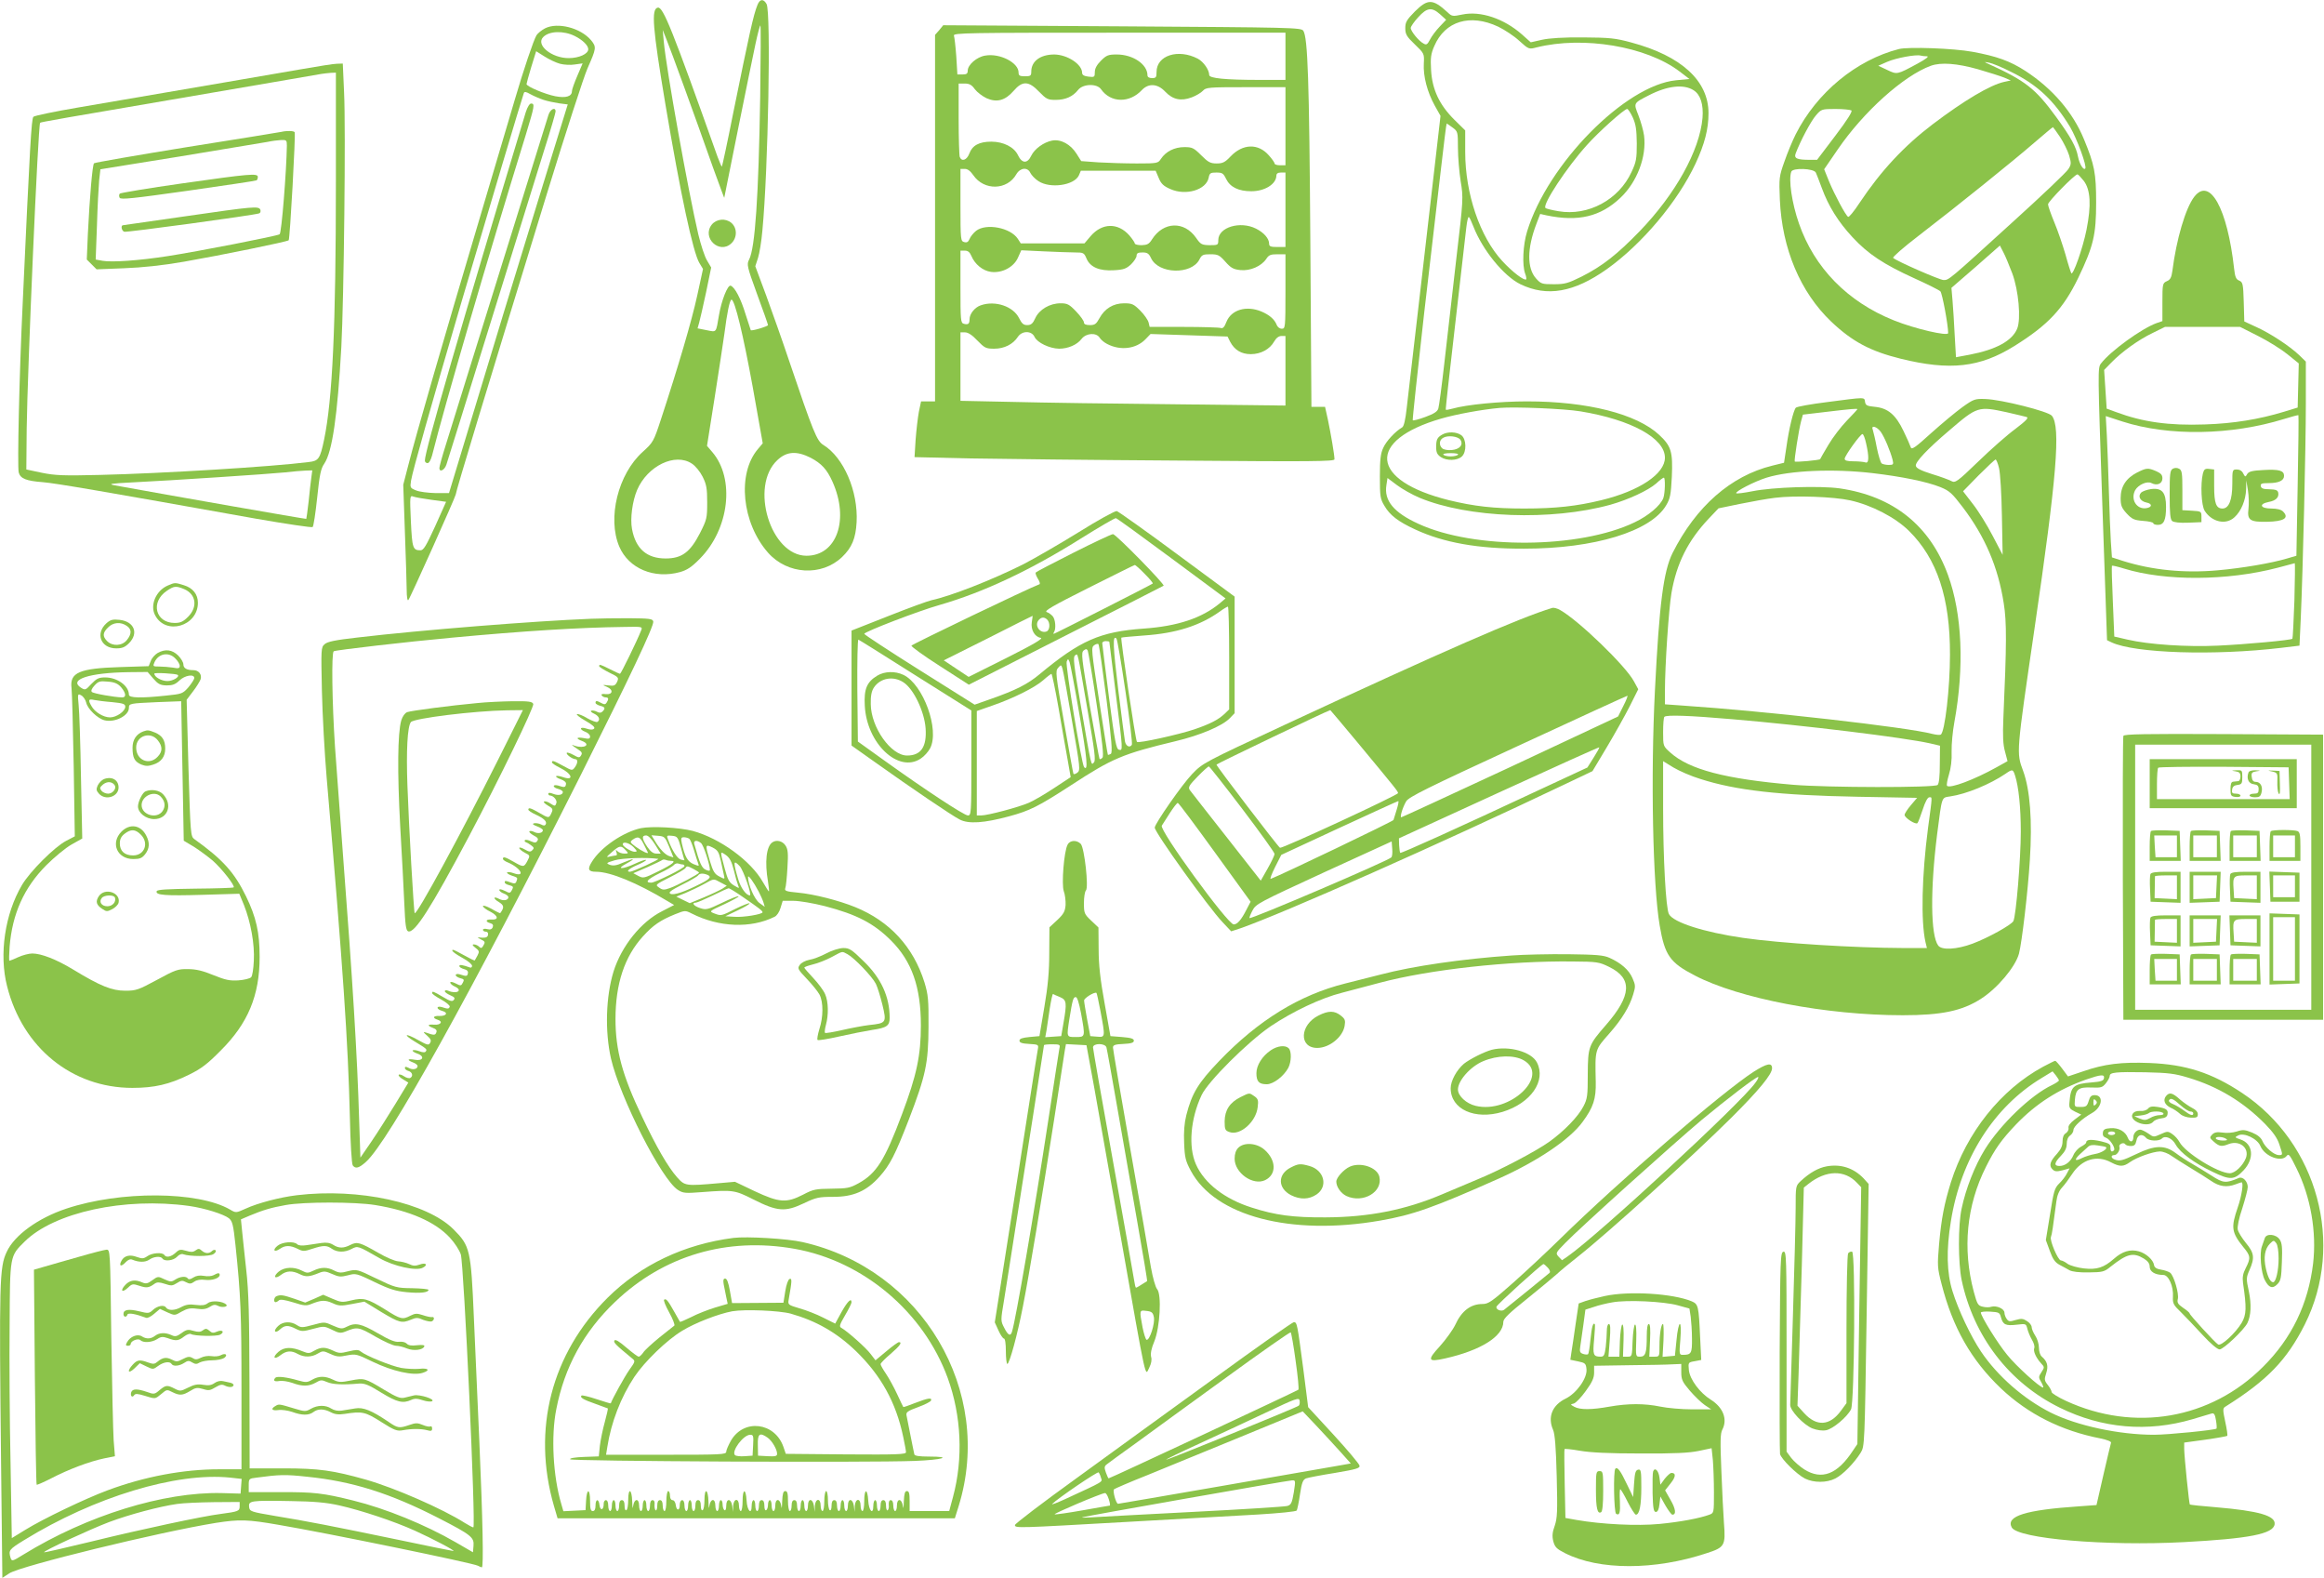 <?xml version="1.0" standalone="no"?>
<!DOCTYPE svg PUBLIC "-//W3C//DTD SVG 20010904//EN"
 "http://www.w3.org/TR/2001/REC-SVG-20010904/DTD/svg10.dtd">
<svg version="1.0" xmlns="http://www.w3.org/2000/svg"
 width="1280pt" height="869pt" viewBox="0 0 1280 869"
 preserveAspectRatio="xMidYMid meet">
<g transform="translate(0,869) scale(0.1,-0.1)"
fill="#8bc34a" stroke="none">
<path d="M4172 8663 c-23 -57 -44 -155 -133 -592 -32 -162 -61 -296 -63 -298
-2 -2 -12 23 -24 54 -251 705 -300 827 -329 821 -37 -7 -29 -108 42 -533 83
-493 152 -815 187 -873 l20 -33 -32 -147 c-30 -138 -106 -396 -200 -682 -40
-122 -43 -126 -100 -178 -136 -122 -196 -365 -129 -522 52 -121 192 -179 334
-140 39 11 64 27 110 74 162 164 194 440 68 587 l-29 34 42 265 c23 146 47
305 54 354 14 111 29 186 39 186 18 0 65 -196 117 -482 l55 -309 -27 -32
c-115 -136 -88 -406 56 -570 107 -121 295 -132 408 -24 54 52 75 102 80 192 9
170 -71 356 -183 425 -36 22 -55 68 -191 470 -34 102 -90 259 -123 350 l-61
164 15 46 c8 25 19 92 24 150 32 334 48 1205 23 1248 -17 30 -37 28 -50 -5z
m15 -505 c-9 -550 -28 -833 -61 -897 -14 -27 -12 -37 44 -191 33 -89 60 -166
60 -170 0 -7 -90 -34 -95 -28 -1 2 -14 42 -29 89 -25 83 -59 149 -82 156 -16
5 -50 -80 -64 -162 -17 -100 -12 -94 -68 -83 l-50 10 9 32 c5 17 22 93 38 167
l28 136 -23 39 c-13 21 -34 86 -48 144 -54 230 -176 907 -190 1060 l-6 65 20
-50 c22 -53 159 -429 258 -710 34 -93 61 -167 61 -164 2 13 151 751 172 847
12 56 24 102 27 102 3 0 2 -177 -1 -392z m277 -1988 c61 -32 91 -65 121 -132
94 -209 24 -408 -143 -408 -198 0 -315 383 -160 527 51 48 106 51 182 13z
m-653 -33 c19 -12 45 -44 59 -72 21 -42 25 -64 25 -141 0 -87 -2 -95 -40 -170
-54 -105 -100 -139 -189 -139 -104 0 -165 54 -185 162 -11 57 2 154 28 215 57
133 210 207 302 145z"/>
<path d="M3920 7453 c-56 -72 42 -165 108 -103 33 31 33 85 0 113 -32 27 -82
22 -108 -10z"/>
<path d="M7793 8627 c-46 -47 -53 -59 -53 -92 0 -33 7 -46 52 -89 52 -50 53
-51 50 -106 -4 -69 19 -157 60 -231 l32 -57 -27 -234 c-15 -128 -54 -467 -87
-753 -33 -286 -66 -565 -72 -620 -7 -66 -16 -103 -25 -108 -39 -23 -88 -76
-104 -112 -15 -31 -19 -66 -19 -159 0 -109 2 -123 25 -161 30 -52 76 -87 169
-130 157 -73 346 -107 601 -106 386 0 698 95 782 239 22 37 26 59 31 156 6
139 -3 169 -69 231 -124 116 -396 185 -729 185 -150 0 -333 -18 -410 -40 -18
-5 -35 -8 -37 -6 -2 1 22 214 52 472 30 258 57 497 61 531 4 35 10 61 14 58 4
-2 15 -26 25 -52 50 -129 167 -273 259 -318 147 -71 295 -45 476 83 194 138
391 372 489 582 50 108 71 189 71 277 0 178 -149 315 -425 389 -88 24 -119 27
-265 28 -107 1 -187 -4 -227 -13 l-62 -14 -48 43 c-100 88 -228 131 -329 110
-53 -11 -57 -11 -82 13 -81 74 -108 74 -179 4z m139 -16 l33 -30 -36 -38 c-20
-21 -44 -53 -53 -71 -14 -27 -20 -31 -35 -22 -26 13 -71 68 -71 86 0 8 19 35
41 59 49 54 75 57 121 16z m320 -68 c35 -17 87 -51 116 -78 52 -47 53 -47 95
-36 257 64 605 6 787 -132 l55 -42 -74 -7 c-280 -28 -706 -460 -820 -832 -23
-74 -28 -186 -11 -232 6 -15 8 -29 6 -32 -10 -10 -77 41 -132 101 -123 133
-204 371 -204 600 l0 119 -59 58 c-83 82 -123 167 -129 274 -4 68 -1 90 18
133 59 137 197 179 352 106z m1076 -350 c38 -24 55 -78 49 -153 -16 -179 -149
-419 -346 -623 -125 -129 -207 -193 -320 -250 -75 -37 -92 -42 -153 -42 -66 0
-71 2 -98 32 -50 56 -50 164 2 300 l21 55 36 -8 c174 -36 296 -7 406 97 92 87
145 227 130 343 -4 28 -18 78 -31 111 -27 69 -29 66 59 111 101 52 191 62 245
27z m-335 -150 c17 -38 21 -67 22 -143 0 -84 -3 -102 -29 -157 -70 -153 -239
-244 -402 -216 -36 6 -69 14 -72 18 -18 18 117 223 228 346 65 73 206 199 222
199 5 0 19 -21 31 -47z m-993 -55 c29 -21 30 -24 30 -112 0 -50 7 -133 15
-184 15 -91 15 -97 -25 -435 -22 -188 -51 -443 -65 -567 -14 -124 -29 -236
-33 -249 -5 -17 -23 -29 -72 -47 -35 -13 -66 -21 -69 -18 -2 2 26 264 62 582
37 317 80 684 95 815 15 130 28 237 30 237 1 0 16 -10 32 -22z m705 -1563
c280 -46 465 -148 465 -255 0 -89 -140 -183 -350 -234 -136 -33 -252 -46 -425
-46 -169 0 -275 12 -415 46 -435 108 -456 329 -43 449 83 24 223 50 323 59 84
7 354 -4 445 -19z m-886 -476 c267 -111 725 -128 1051 -38 99 28 207 78 252
117 19 18 38 32 42 32 9 0 7 -86 -3 -113 -16 -41 -82 -97 -158 -133 -303 -146
-885 -150 -1191 -8 -136 62 -190 128 -176 213 l6 39 52 -39 c28 -21 84 -53
125 -70z"/>
<path d="M7945 6298 c-29 -16 -35 -28 -35 -70 0 -30 6 -41 26 -55 33 -21 89
-20 115 3 28 25 26 98 -3 118 -26 19 -74 20 -103 4z m99 -30 c17 -28 -5 -52
-48 -56 -21 -2 -44 2 -52 9 -19 16 -18 46 4 58 25 16 83 9 96 -11z m-14 -82
c-5 -5 -23 -9 -40 -9 -17 0 -35 4 -40 9 -5 5 10 9 40 9 30 0 45 -4 40 -9z"/>
<path d="M3002 8534 c-19 -10 -40 -27 -47 -38 -16 -26 -72 -192 -120 -356 -20
-69 -110 -372 -200 -675 -188 -631 -344 -1170 -385 -1332 l-29 -112 9 -258 c5
-142 10 -287 10 -322 0 -37 4 -61 9 -55 10 10 261 570 261 581 0 15 175 592
504 1662 102 332 202 640 222 685 49 111 50 117 19 155 -58 68 -184 100 -253
65z m163 -42 c43 -21 75 -52 75 -73 0 -26 -51 -49 -108 -49 -94 0 -183 73
-140 116 33 34 112 36 173 6z m-81 -153 c22 -6 59 -8 82 -4 l43 6 -29 -68
c-16 -37 -30 -76 -30 -85 0 -29 -33 -39 -91 -28 -57 11 -159 54 -159 67 0 4
12 47 26 94 l27 87 46 -29 c25 -16 63 -34 85 -40z m-90 -199 c21 -7 60 -15 86
-19 l47 -6 -159 -515 c-161 -523 -224 -731 -398 -1305 l-97 -320 -74 0 c-41 1
-90 7 -108 15 -32 13 -33 15 -27 54 10 58 105 394 275 974 150 508 337 1136
346 1159 3 10 13 8 37 -6 18 -10 51 -24 72 -31z m-618 -2202 l81 -11 -60 -134
c-50 -109 -64 -133 -81 -133 -42 0 -46 11 -53 160 -6 138 -6 143 13 136 10 -4
55 -12 100 -18z"/>
<path d="M2896 8073 c-358 -1184 -556 -1866 -556 -1919 0 -8 7 -14 15 -14 8 0
18 17 25 43 69 275 310 1100 516 1765 48 158 51 172 29 172 -8 0 -20 -19 -29
-47z"/>
<path d="M3021 8058 c-15 -48 -338 -1085 -443 -1423 -49 -159 -105 -339 -124
-399 -19 -60 -34 -115 -34 -123 0 -26 29 -12 39 20 6 17 116 372 245 787 129
415 262 842 295 949 34 106 61 200 61 207 0 27 -29 13 -39 -18z"/>
<path d="M5173 8524 l-23 -26 0 -1009 0 -1009 -39 0 -38 0 -12 -57 c-6 -32
-14 -101 -18 -154 l-6 -96 299 -7 c164 -3 685 -9 1157 -12 726 -6 857 -5 857
7 0 24 -20 140 -36 217 l-16 72 -38 0 -37 0 -6 908 c-6 889 -14 1127 -39 1163
-12 17 -65 18 -998 24 l-985 6 -22 -27z m1907 -144 l0 -130 -142 0 c-190 0
-278 9 -278 27 0 28 -31 73 -63 90 -108 56 -227 18 -227 -73 0 -30 -3 -34 -25
-34 -16 0 -25 6 -25 15 0 61 -80 115 -169 115 -47 0 -57 -4 -87 -34 -23 -23
-34 -43 -34 -63 0 -27 -2 -29 -35 -25 -24 3 -35 9 -35 21 0 47 -81 100 -153
101 -77 0 -127 -37 -127 -94 0 -23 -4 -26 -35 -26 -29 0 -35 4 -35 21 0 54
-103 107 -183 93 -47 -7 -97 -51 -97 -83 0 -16 -6 -21 -28 -21 l-29 0 -6 99
c-4 55 -10 106 -13 115 -6 15 78 16 910 16 l916 0 0 -130z m-1711 -181 c13
-17 42 -39 65 -50 57 -25 103 -12 149 41 48 56 83 55 140 -5 40 -41 48 -45 91
-45 54 0 95 18 124 55 27 34 103 36 126 4 53 -76 157 -78 225 -5 37 39 87 36
129 -9 42 -44 87 -53 146 -31 24 9 52 26 61 36 17 19 32 20 237 20 l218 0 0
-215 0 -215 -30 0 c-16 0 -30 4 -30 10 0 5 -14 25 -31 44 -59 68 -144 65 -211
-5 -31 -33 -44 -39 -77 -39 -35 0 -47 7 -85 45 -41 41 -50 45 -93 45 -54 0
-102 -24 -129 -65 -16 -24 -19 -25 -133 -25 -64 0 -159 3 -211 6 l-95 7 -26
41 c-32 51 -86 81 -134 72 -47 -9 -97 -46 -115 -83 -21 -45 -51 -44 -73 2 -21
45 -80 75 -147 75 -67 0 -105 -21 -121 -65 -14 -37 -42 -47 -53 -19 -3 9 -6
103 -6 210 l0 194 33 0 c26 0 39 -7 56 -31z m-8 -474 c59 -86 187 -83 237 6
21 36 62 40 77 7 6 -12 25 -33 44 -45 64 -43 197 -24 223 31 l11 26 206 0 206
0 17 -40 c13 -32 27 -45 64 -61 85 -38 197 -5 211 62 5 26 10 29 42 29 33 0
39 -4 54 -35 22 -45 68 -68 139 -68 74 0 137 39 138 86 0 11 8 17 25 17 l25 0
0 -205 0 -205 -45 0 c-36 0 -45 3 -45 18 0 28 -28 61 -72 83 -87 44 -208 8
-208 -63 0 -27 -2 -28 -47 -28 -44 1 -50 4 -75 40 -65 94 -180 91 -243 -8 -16
-26 -27 -31 -57 -32 -21 0 -38 4 -38 10 0 5 -14 25 -30 44 -63 71 -150 69
-213 -4 l-34 -40 -175 0 -176 0 -16 25 c-41 62 -175 87 -230 44 -15 -12 -31
-32 -36 -45 -7 -16 -14 -21 -29 -17 -20 5 -21 12 -21 204 l0 199 24 0 c16 0
31 -12 47 -35z m-11 -444 c19 -46 63 -82 108 -88 61 -8 126 26 149 79 l18 40
125 -6 c69 -3 146 -6 172 -6 45 0 49 -2 62 -33 20 -48 71 -70 152 -65 54 3 68
9 94 33 16 16 30 37 30 47 0 14 8 18 33 18 26 0 35 -6 47 -32 41 -87 222 -92
266 -7 13 26 20 29 60 29 42 0 50 -4 83 -41 30 -34 44 -42 82 -46 54 -6 116
21 143 61 14 22 24 26 61 26 l45 0 0 -205 c0 -199 -1 -205 -20 -205 -12 0 -24
9 -29 23 -12 29 -39 53 -84 72 -82 34 -165 10 -192 -57 -11 -29 -20 -38 -31
-34 -9 3 -100 6 -204 6 l-188 0 -6 25 c-4 14 -24 43 -46 65 -36 36 -45 40 -89
40 -59 0 -107 -29 -136 -83 -17 -31 -25 -37 -52 -37 -23 0 -33 5 -33 15 0 8
-19 35 -43 60 -38 40 -49 45 -86 45 -59 0 -117 -34 -139 -82 -13 -29 -23 -38
-44 -38 -21 0 -30 8 -45 38 -32 65 -131 99 -211 71 -33 -11 -62 -47 -62 -77 0
-25 -7 -31 -31 -25 -18 5 -19 16 -19 204 l0 199 24 0 c17 0 27 -8 36 -29z m33
-466 c40 -41 47 -45 93 -45 55 0 103 24 130 65 23 35 76 35 92 0 15 -32 83
-64 135 -65 49 0 99 21 124 54 26 33 82 36 100 6 7 -11 25 -26 41 -34 73 -38
159 -27 210 25 l29 30 212 -7 212 -7 14 -28 c24 -46 62 -69 114 -69 55 0 105
27 129 70 11 19 25 30 40 30 l22 0 0 -192 0 -191 -607 7 c-335 3 -737 9 -895
13 l-288 6 0 189 0 188 25 0 c17 0 40 -15 68 -45z"/>
<path d="M10459 8420 c-235 -60 -453 -240 -569 -470 -18 -36 -46 -103 -62
-150 -29 -81 -30 -90 -25 -210 12 -270 113 -509 283 -671 116 -110 216 -163
382 -204 272 -67 436 -49 627 70 186 116 269 205 351 374 84 175 99 237 99
416 0 161 -9 208 -67 348 -60 147 -172 278 -322 376 -85 55 -157 81 -293 106
-103 19 -352 28 -404 15z m154 -40 c14 0 -5 -15 -53 -41 -113 -61 -111 -60
-166 -34 l-49 23 50 22 c49 21 157 41 183 34 8 -2 23 -4 35 -4z m462 -85 c146
-71 238 -158 327 -305 37 -63 94 -217 83 -228 -10 -11 -32 25 -40 66 -10 53
-38 105 -121 219 -113 155 -169 199 -374 292 -24 11 -24 11 5 6 17 -3 71 -25
120 -50z m-182 14 c59 -17 125 -38 145 -46 l37 -16 -37 -8 c-77 -17 -220 -102
-393 -233 -158 -120 -285 -256 -403 -433 -30 -46 -58 -80 -63 -77 -14 8 -75
123 -105 195 l-27 67 74 108 c142 208 363 407 514 462 56 20 144 13 258 -19z
m-696 -227 c7 -5 -22 -52 -89 -140 l-100 -132 -41 0 c-70 0 -87 8 -77 35 26
69 85 180 112 210 29 34 32 35 107 35 42 0 81 -4 88 -8z m1149 -146 c19 -29
42 -75 50 -101 13 -44 12 -51 -4 -76 -9 -16 -147 -147 -306 -291 -356 -324
-352 -320 -381 -320 -21 0 -259 104 -278 122 -5 4 58 59 139 121 216 166 524
414 638 513 55 47 101 86 103 86 1 0 19 -24 39 -54z m-1345 -196 c4 -8 19 -47
33 -85 37 -101 91 -187 169 -271 86 -93 173 -150 340 -226 73 -33 137 -65 144
-72 10 -9 43 -185 43 -230 0 -19 -185 24 -299 70 -255 102 -438 289 -523 534
-39 112 -58 242 -42 285 9 22 123 18 135 -5z m1476 -46 c37 -49 42 -133 15
-269 -20 -101 -75 -256 -84 -239 -3 5 -18 51 -32 103 -15 51 -42 131 -61 176
-19 46 -35 91 -35 100 0 15 146 164 162 165 4 0 19 -16 35 -36z m-394 -509
c35 -94 49 -252 27 -305 -28 -67 -116 -115 -262 -143 l-75 -14 -7 121 c-3 67
-9 153 -12 191 l-6 70 134 116 133 117 19 -37 c11 -20 32 -72 49 -116z"/>
<path d="M1660 8309 c-148 -26 -536 -92 -1230 -211 -129 -22 -240 -45 -246
-51 -11 -12 -19 -153 -59 -1027 -19 -396 -30 -898 -22 -931 9 -34 40 -47 134
-54 71 -6 329 -50 1173 -201 167 -29 308 -50 312 -46 5 5 16 77 25 162 13 126
20 160 39 187 44 65 73 264 94 643 14 263 25 1206 15 1403 l-7 157 -32 -1
c-17 0 -105 -14 -196 -30z m190 -621 c0 -802 -19 -1197 -65 -1419 -22 -105
-30 -117 -84 -123 -202 -26 -813 -63 -1151 -71 -201 -5 -247 -3 -320 12 l-85
18 2 225 c4 316 63 1674 74 1684 4 4 100 21 944 165 319 55 591 101 605 104
14 2 37 5 53 6 l27 1 0 -602z m-135 -1625 c-3 -21 -10 -81 -15 -133 -6 -52
-12 -95 -13 -97 -2 -2 -762 131 -1057 185 -37 7 -20 10 100 16 209 10 752 46
840 55 41 5 92 9 113 10 l37 1 -5 -37z"/>
<path d="M1550 7964 c-8 -2 -242 -40 -520 -84 -278 -45 -508 -85 -512 -89 -9
-8 -24 -187 -34 -388 l-6 -142 27 -27 27 -27 151 6 c103 4 209 15 330 36 201
35 569 110 577 118 7 6 39 586 33 595 -4 8 -44 9 -73 2z m30 -76 c-2 -137 -29
-482 -40 -488 -16 -10 -453 -95 -615 -120 -160 -25 -310 -35 -360 -26 l-38 7
7 187 c3 103 9 215 12 248 l7 62 441 71 c242 40 459 76 481 80 22 5 55 9 73
10 30 1 32 -1 32 -31z"/>
<path d="M1002 7680 c-184 -26 -338 -52 -342 -56 -5 -5 -5 -15 -1 -23 7 -11
72 -4 377 39 203 29 372 54 377 57 4 2 7 11 7 19 0 21 -46 17 -418 -36z"/>
<path d="M1020 7499 c-184 -26 -338 -48 -342 -49 -14 0 -9 -30 6 -36 12 -5
715 91 743 101 7 2 10 11 7 20 -9 21 -34 19 -414 -36z"/>
<path d="M12085 7606 c-48 -63 -98 -234 -120 -407 -5 -36 -11 -49 -30 -57 -24
-11 -25 -15 -25 -116 l0 -104 -32 -11 c-81 -29 -253 -153 -306 -222 -19 -24
-18 -38 7 -774 l26 -750 25 -12 c128 -60 566 -74 935 -30 l100 12 7 150 c12
270 28 945 28 1182 l0 232 -37 36 c-53 50 -159 120 -237 155 l-65 30 -3 107
c-3 100 -5 109 -25 118 -18 7 -23 21 -28 65 -37 333 -134 508 -220 396z m352
-766 c54 -27 126 -72 161 -100 l63 -51 -3 -122 -3 -121 -75 -23 c-138 -42
-279 -65 -436 -70 -198 -7 -342 13 -489 68 l-52 19 -7 107 -7 106 38 39 c59
61 151 127 228 164 l69 34 207 0 207 0 99 -50z m218 -824 l-7 -386 -51 -15
c-87 -26 -247 -53 -380 -65 -186 -17 -363 1 -523 51 l-62 20 -6 87 c-3 48 -8
175 -11 282 -3 107 -8 243 -11 302 l-6 107 92 -30 c255 -82 599 -76 890 14 41
13 77 22 79 21 2 -2 0 -176 -4 -388z m-18 -633 c-4 -113 -9 -208 -11 -210 -8
-8 -259 -31 -411 -38 -168 -8 -380 6 -496 33 l-74 17 -8 194 c-5 106 -7 194
-5 196 2 2 33 -5 68 -16 224 -69 566 -68 845 5 50 13 92 24 94 25 2 0 1 -92
-2 -206z"/>
<path d="M11967 6109 c-15 -9 -17 -27 -17 -143 0 -103 3 -136 14 -145 9 -7 42
-11 88 -9 l73 3 0 30 c0 29 -2 30 -52 33 l-53 3 0 109 c0 94 -2 111 -18 119
-11 6 -24 6 -35 0z"/>
<path d="M11770 6088 c-60 -31 -90 -77 -90 -140 0 -41 5 -54 33 -85 30 -32 41
-37 90 -41 32 -2 57 -8 57 -13 0 -5 11 -9 25 -9 33 0 45 26 45 99 0 80 -22
106 -83 98 -22 -3 -46 -12 -54 -19 -20 -21 -5 -48 29 -55 33 -6 33 -26 -1 -31
-53 -8 -88 48 -61 99 17 30 66 52 90 39 31 -16 60 -3 60 26 0 19 -8 28 -35 40
-45 19 -53 18 -105 -8z"/>
<path d="M12133 6083 c-14 -57 -9 -177 10 -206 40 -62 117 -79 164 -35 37 33
62 95 64 153 l1 50 9 -55 c5 -30 6 -76 3 -101 -8 -63 8 -74 103 -72 93 2 123
21 87 57 -10 10 -33 16 -65 16 -60 0 -70 25 -14 36 39 7 58 25 53 51 -3 14
-13 18 -48 19 -34 0 -46 5 -48 17 -3 14 5 17 43 17 56 0 85 14 85 40 0 29 -27
37 -113 32 -62 -3 -81 -8 -90 -22 -10 -18 -11 -17 -22 3 -6 14 -20 22 -35 22
-25 0 -25 -2 -25 -80 0 -88 -19 -135 -54 -135 -35 0 -46 28 -46 124 l0 91 -27
3 c-23 3 -29 -2 -35 -25z"/>
<path d="M10063 6476 c-89 -11 -167 -25 -172 -31 -13 -14 -38 -115 -52 -217
l-13 -86 -65 -16 c-228 -56 -420 -225 -549 -481 -50 -101 -73 -278 -97 -755
-24 -474 -12 -1073 26 -1295 28 -165 56 -205 193 -276 244 -127 725 -219 1146
-219 214 0 327 24 430 90 91 58 190 176 210 249 16 62 49 338 60 517 14 217 1
385 -37 489 -38 102 -38 95 62 780 123 840 146 1115 96 1176 -20 24 -277 89
-366 92 -57 2 -64 0 -127 -45 -36 -26 -114 -91 -172 -143 -87 -79 -107 -93
-112 -78 -3 10 -21 51 -40 90 -43 90 -86 126 -158 133 -43 4 -51 8 -54 28 -4
26 5 26 -209 -2z m167 -39 c0 -2 -26 -30 -58 -63 -32 -33 -78 -93 -102 -134
-24 -41 -45 -76 -45 -78 -4 -6 -136 -18 -140 -13 -4 7 22 173 35 222 l10 36
127 15 c141 17 173 19 173 15z m823 -17 c50 -12 100 -23 109 -26 13 -4 -2 -20
-61 -65 -44 -32 -136 -113 -205 -180 -117 -113 -127 -119 -148 -108 -13 7 -61
25 -108 39 -60 19 -86 32 -88 45 -5 20 65 94 183 194 156 134 161 135 318 101z
m-694 -108 c21 -30 53 -107 65 -154 6 -25 4 -28 -21 -28 -16 0 -33 4 -39 8 -6
4 -18 43 -27 87 -8 44 -19 88 -22 98 -12 28 21 20 44 -11z m-81 -63 c17 -74
16 -113 -4 -105 -9 3 -38 6 -65 6 -35 0 -49 4 -49 14 0 16 86 136 98 136 5 0
14 -23 20 -51z m732 -136 c7 -27 14 -145 16 -263 l4 -215 -55 105 c-30 58 -79
137 -109 175 l-54 70 86 88 c48 48 90 87 93 87 4 0 13 -21 19 -47z m-697 -28
c161 -19 299 -47 374 -77 51 -21 64 -33 125 -113 121 -160 193 -327 224 -526
17 -105 16 -227 -2 -634 -4 -97 -2 -144 9 -183 l14 -53 -61 -34 c-122 -68
-256 -118 -272 -102 -4 4 1 31 10 61 11 35 17 81 15 128 -1 40 6 113 15 161
56 306 43 597 -35 811 -99 272 -301 434 -597 477 -107 15 -368 7 -481 -16 -46
-9 -85 -14 -88 -11 -9 9 102 66 167 86 130 40 368 50 583 25z m-123 -150 c118
-26 249 -94 324 -168 155 -153 227 -369 226 -682 0 -181 -28 -427 -51 -440 -5
-3 -26 -1 -46 4 -139 37 -923 126 -1375 156 l-98 7 0 71 c0 142 21 454 36 542
28 163 91 288 204 408 l55 58 116 24 c64 13 152 29 195 34 110 14 324 6 414
-14z m-650 -1205 c401 -34 947 -101 1090 -133 l55 -13 -1 -102 c0 -64 -4 -106
-12 -114 -16 -16 -607 -15 -797 1 -373 32 -572 84 -676 178 -39 35 -39 35 -39
112 0 43 3 81 7 84 11 12 141 7 373 -13z m-175 -329 c196 -63 436 -90 867 -98
l327 -6 -34 -40 c-19 -22 -35 -47 -35 -54 0 -16 62 -56 71 -45 4 4 16 37 29
75 13 41 27 67 36 67 17 0 18 15 -7 -170 -34 -261 -40 -511 -14 -627 l8 -33
-129 0 c-270 1 -677 26 -884 56 -214 31 -384 85 -408 131 -17 31 -32 308 -32
583 l0 259 57 -35 c32 -19 98 -48 148 -63z m1734 17 c19 -60 31 -172 31 -308
0 -146 -26 -464 -41 -492 -12 -21 -137 -91 -225 -124 -86 -32 -170 -37 -189
-10 -42 57 -44 307 -6 611 28 216 23 202 73 210 89 13 219 67 303 124 39 27
42 27 54 -11z"/>
<path d="M5940 5759 c-107 -66 -244 -145 -304 -176 -174 -87 -399 -175 -506
-198 -19 -4 -126 -43 -237 -87 l-203 -80 0 -317 0 -316 127 -90 c205 -146 425
-295 468 -317 49 -26 135 -20 272 17 115 31 161 54 343 172 227 148 283 172
575 242 134 32 256 83 298 126 l27 28 0 321 0 321 -317 234 c-174 129 -324
235 -332 237 -9 2 -104 -50 -211 -117z m513 -144 l297 -220 -32 -27 c-98 -81
-232 -126 -418 -139 -241 -17 -350 -65 -575 -252 -65 -54 -129 -87 -269 -136
l-88 -31 -304 191 c-167 105 -304 195 -304 199 0 11 295 125 415 159 243 70
502 192 785 370 96 60 180 109 186 108 6 -1 144 -101 307 -222z m317 -548 l0
-283 -27 -26 c-35 -32 -78 -54 -165 -84 -87 -29 -308 -78 -316 -69 -8 7 -91
568 -86 574 2 2 59 7 126 12 176 12 308 54 418 133 19 14 38 25 43 26 4 0 7
-127 7 -283z m-571 -185 c23 -156 39 -288 35 -293 -11 -18 -33 -8 -38 19 -3
15 -19 143 -37 284 -29 239 -32 305 -10 282 5 -5 27 -136 50 -292z m-1156 89
l307 -193 0 -289 c0 -278 -1 -289 -19 -289 -21 0 -238 143 -461 303 l-145 104
-3 283 c-1 155 1 280 6 278 4 -1 146 -90 315 -197z m1067 185 c0 -2 16 -129
35 -282 41 -324 40 -317 18 -312 -15 3 -23 45 -55 288 -20 157 -37 291 -37
298 -1 6 8 12 19 12 11 0 20 -2 20 -4z m-16 -315 c29 -231 34 -296 24 -302 -7
-4 -14 -6 -16 -5 -2 2 -23 136 -48 297 -43 278 -45 294 -28 306 10 7 21 10 24
6 4 -5 23 -140 44 -302z m-54 -29 c32 -210 40 -286 32 -294 -7 -7 -13 -10 -16
-7 -2 2 -26 135 -54 294 -45 263 -48 291 -34 303 13 10 17 10 23 0 3 -7 26
-140 49 -296z m-50 -32 c39 -224 46 -277 35 -288 -16 -17 -12 -34 -71 306 -40
232 -45 275 -33 283 17 10 10 41 69 -301z m-45 -23 c43 -244 49 -317 26 -291
-14 15 -104 561 -96 581 7 17 8 17 16 -2 4 -11 29 -141 54 -288z m-40 -40 c45
-259 46 -269 28 -282 -10 -7 -19 -10 -21 -5 -2 4 -25 133 -52 286 -46 262 -48
280 -32 297 16 18 17 18 24 -5 4 -13 28 -144 53 -291z m-75 76 c18 -104 40
-232 50 -285 l17 -97 -91 -60 c-50 -33 -113 -70 -139 -81 -54 -24 -227 -70
-263 -70 l-24 0 0 288 0 287 83 29 c116 40 235 99 282 140 22 20 43 35 46 36
3 0 21 -84 39 -187z"/>
<path d="M5913 5647 c-111 -56 -205 -105 -208 -109 -4 -3 2 -19 11 -34 10 -15
14 -29 9 -31 -56 -20 -703 -331 -705 -338 -2 -5 68 -56 156 -112 l160 -103
534 271 c294 149 537 272 539 274 7 8 -264 285 -279 284 -8 0 -106 -46 -217
-102z m392 -117 c27 -27 47 -51 44 -53 -8 -7 -540 -277 -545 -277 -3 0 -2 5 2
11 11 18 7 69 -8 86 -7 8 -21 19 -33 23 -16 6 33 34 230 133 138 69 252 126
255 126 3 1 28 -21 55 -49z m-622 -265 c-7 -42 16 -82 49 -87 16 -3 -38 -35
-187 -110 l-210 -105 -68 45 -69 46 244 122 c133 68 244 123 245 123 1 1 -1
-15 -4 -34z m85 13 c17 -17 15 -58 -4 -65 -36 -13 -68 33 -44 62 15 18 32 19
48 3z"/>
<path d="M4832 4970 c-58 -35 -74 -74 -69 -165 10 -208 185 -374 308 -292 19
12 42 38 52 57 53 102 -38 352 -147 404 -46 22 -104 20 -144 -4z m144 -37 c56
-36 115 -160 122 -253 7 -102 -25 -150 -102 -150 -89 0 -199 155 -200 283 -1
45 4 71 17 91 35 53 107 66 163 29z"/>
<path d="M924 5466 c-65 -28 -99 -108 -70 -163 58 -113 236 -62 236 68 0 47
-28 82 -78 97 -48 15 -49 15 -88 -2z m91 -20 c65 -28 75 -98 21 -152 -27 -27
-42 -34 -74 -34 -106 0 -135 115 -43 177 40 27 50 28 96 9z"/>
<path d="M8550 5343 c-184 -56 -596 -236 -1470 -642 -452 -210 -455 -212 -514
-273 -55 -57 -206 -274 -206 -295 0 -26 295 -438 373 -520 l48 -51 52 17 c234
82 1091 461 1795 797 l143 68 79 132 c43 72 100 174 126 225 l47 94 -24 44
c-45 84 -302 333 -406 392 -15 9 -35 14 -43 12z m391 -540 l-29 -58 -593 -278
c-327 -152 -597 -277 -601 -277 -9 0 7 54 27 88 15 24 111 72 614 304 328 152
599 276 604 277 4 1 -6 -25 -22 -56z m-1465 -200 c214 -258 224 -270 224 -280
0 -11 -637 -306 -650 -301 -10 4 -350 449 -350 458 0 4 615 299 627 300 1 0
68 -80 149 -177z m1301 -85 l-34 -54 -254 -118 c-468 -219 -772 -356 -777
-352 -2 3 -5 22 -6 43 l-1 37 550 252 c303 139 552 251 553 249 2 -2 -12 -27
-31 -57z m-1934 -283 c97 -128 177 -239 177 -247 0 -7 -17 -43 -38 -80 l-38
-67 -189 241 c-105 133 -195 249 -202 258 -10 15 -4 26 43 74 30 31 58 56 62
56 4 -1 87 -106 185 -235z m850 -2 c-8 -27 -16 -52 -18 -58 -2 -7 -621 -304
-676 -324 -6 -2 5 27 24 65 l34 67 319 148 c175 81 322 148 325 148 4 1 0 -20
-8 -46z m-1002 -236 l197 -272 -24 -46 c-27 -53 -49 -79 -69 -79 -33 0 -413
522 -396 544 4 6 24 37 44 69 20 31 40 57 44 56 5 0 96 -123 204 -272z m972
-28 c-20 -20 -773 -342 -781 -334 -2 2 5 20 16 41 19 37 33 44 393 210 l374
171 3 -40 c2 -22 0 -43 -5 -48z"/>
<path d="M3255 5283 c-308 -12 -936 -62 -1284 -103 -124 -14 -168 -23 -183
-37 -20 -17 -20 -26 -15 -258 3 -132 15 -346 26 -475 91 -1059 118 -1458 128
-1870 3 -144 10 -260 16 -267 15 -20 34 -15 72 19 122 107 582 934 1185 2133
266 531 403 819 398 843 -3 15 -20 17 -133 18 -72 0 -166 -1 -210 -3z m276
-65 c-22 -56 -111 -238 -116 -238 -3 0 -28 11 -55 25 -54 27 -60 29 -60 17 0
-4 25 -20 55 -35 52 -25 54 -28 44 -51 -10 -21 -17 -24 -48 -20 -36 4 -36 4
-8 -8 37 -16 32 -44 -7 -40 -18 3 -26 0 -22 -7 4 -6 14 -11 22 -11 16 0 18 -9
5 -29 -6 -10 -13 -11 -29 -2 -25 14 -32 14 -32 1 0 -5 11 -12 25 -16 28 -7 31
-14 13 -32 -8 -8 -17 -8 -30 -1 -11 6 -24 8 -31 6 -7 -2 0 -10 16 -17 27 -13
35 -34 17 -45 -5 -3 -30 6 -55 20 -24 15 -50 25 -57 23 -6 -2 15 -19 47 -37
40 -23 54 -36 47 -43 -7 -7 -20 -7 -41 0 -38 13 -43 -4 -6 -18 14 -5 25 -17
25 -25 0 -13 -7 -15 -35 -9 -41 7 -46 -2 -9 -16 51 -20 12 -44 -41 -26 -19 7
-19 6 -2 -6 10 -7 25 -17 33 -23 9 -7 11 -15 4 -25 -8 -13 -13 -13 -41 3 -18
10 -34 15 -37 12 -7 -7 29 -34 46 -35 16 0 15 -22 -2 -45 -14 -19 -15 -19 -64
8 -53 29 -62 32 -62 19 0 -4 20 -18 45 -30 66 -32 79 -73 16 -51 -18 6 -35 9
-38 5 -3 -3 8 -11 26 -17 21 -8 31 -17 28 -28 -3 -17 -8 -18 -44 -6 -13 3 -23
2 -23 -3 0 -6 11 -13 25 -16 14 -4 25 -11 25 -17 0 -16 -25 -21 -53 -10 -17 7
-27 7 -27 1 0 -6 4 -10 8 -10 20 0 43 -27 36 -43 -6 -16 -8 -17 -31 -2 -13 9
-29 15 -36 12 -6 -2 3 -12 20 -22 28 -16 30 -21 20 -42 -13 -29 -15 -29 -68 2
-47 27 -59 30 -59 17 0 -5 18 -17 40 -27 46 -21 65 -39 55 -55 -4 -7 -12 -7
-26 1 -11 5 -28 8 -37 6 -12 -3 -8 -8 16 -17 17 -6 32 -16 32 -21 0 -16 -27
-21 -48 -10 -11 6 -22 7 -26 4 -4 -4 7 -14 23 -23 22 -11 28 -19 21 -29 -7
-12 -13 -13 -36 -3 -14 7 -29 10 -33 6 -3 -4 -1 -9 5 -11 6 -2 20 -10 30 -18
15 -11 17 -16 6 -26 -10 -11 -18 -10 -42 4 -17 10 -30 13 -30 8 0 -6 14 -17
30 -26 30 -15 30 -16 15 -45 -19 -36 -22 -36 -76 -5 -47 27 -59 30 -59 16 0
-5 12 -14 28 -20 70 -30 99 -83 31 -59 -16 6 -33 8 -36 4 -3 -3 8 -11 25 -17
35 -12 34 -11 26 -33 -4 -11 -11 -13 -31 -5 -30 11 -33 11 -33 0 0 -5 11 -12
25 -15 22 -6 24 -9 15 -26 -10 -19 -13 -19 -40 -5 -18 9 -30 11 -30 5 0 -6 11
-15 25 -20 14 -5 25 -14 25 -20 0 -17 -27 -22 -50 -10 -34 18 -36 3 -2 -17 29
-18 30 -30 7 -61 -1 -1 -23 9 -48 24 -26 14 -47 21 -47 15 0 -6 18 -20 41 -31
44 -23 47 -46 5 -43 -31 2 -35 -12 -6 -20 14 -4 18 -10 14 -22 -5 -12 -14 -15
-30 -11 -14 4 -24 2 -24 -4 0 -5 7 -10 16 -10 9 0 14 -7 12 -17 -2 -13 -12
-17 -33 -16 -29 3 -29 2 -7 -9 25 -12 26 -16 12 -38 -7 -12 -12 -12 -22 -2 -6
6 -19 12 -28 12 -11 0 -8 -6 9 -19 21 -16 22 -21 11 -42 -7 -13 -14 -25 -15
-27 -2 -2 -27 10 -57 27 -30 17 -58 31 -62 31 -17 0 8 -21 54 -46 28 -15 50
-34 50 -42 0 -8 -6 -12 -12 -9 -42 15 -58 17 -58 8 0 -6 11 -13 26 -17 16 -4
24 -12 21 -23 -3 -17 -8 -18 -44 -6 -14 4 -23 2 -23 -4 0 -6 11 -13 25 -17 21
-5 23 -9 14 -25 -9 -18 -12 -18 -39 -4 -18 9 -30 11 -30 5 0 -6 11 -16 25 -22
47 -21 11 -44 -37 -23 -10 4 -18 3 -18 -3 0 -5 14 -15 30 -22 23 -10 28 -16
19 -26 -8 -10 -20 -7 -60 17 -54 32 -59 33 -59 21 0 -5 23 -21 51 -36 27 -15
48 -33 46 -39 -5 -13 -10 -13 -44 -2 -14 4 -23 2 -23 -4 0 -6 11 -13 25 -17
35 -9 25 -29 -14 -28 -35 2 -42 -11 -10 -21 31 -10 16 -30 -20 -27 -37 3 -40
-5 -6 -18 17 -6 23 -14 18 -25 -6 -16 -13 -16 -58 0 -16 5 -14 1 7 -17 20 -18
25 -27 17 -40 -8 -15 -15 -13 -69 17 -68 38 -83 31 -17 -9 66 -40 70 -43 63
-54 -4 -8 -16 -8 -37 0 -16 6 -33 8 -36 4 -3 -3 8 -11 25 -17 44 -15 32 -43
-14 -34 -40 7 -45 -1 -9 -15 14 -5 25 -14 25 -20 0 -17 -27 -23 -49 -10 -16 8
-21 8 -21 -1 0 -6 9 -13 20 -16 21 -6 27 -28 10 -38 -6 -4 -22 0 -35 9 -13 9
-26 12 -29 8 -3 -5 8 -16 24 -25 l29 -18 -71 -117 c-39 -64 -98 -157 -132
-207 l-61 -89 -7 210 c-10 347 -36 767 -88 1444 -16 212 -36 486 -45 609 -16
242 -20 517 -7 525 12 7 402 52 652 75 396 37 702 56 947 59 102 2 103 2 94
-20z"/>
<path d="M2630 4819 c-152 -14 -364 -42 -387 -50 -13 -5 -26 -23 -33 -46 -20
-69 -22 -283 -6 -578 9 -159 20 -355 23 -433 5 -116 9 -145 21 -150 35 -13
123 124 335 523 168 317 360 713 354 729 -5 13 -24 16 -114 15 -59 -1 -146 -5
-193 -10z m114 -311 c-205 -409 -448 -857 -460 -846 -5 5 -32 476 -40 703 -7
192 0 324 19 349 17 21 347 62 530 65 l87 1 -136 -272z"/>
<path d="M587 5259 c-64 -57 -32 -139 53 -139 33 0 48 6 71 29 54 55 28 119
-52 128 -38 4 -50 1 -72 -18z m111 -15 c28 -19 28 -44 1 -78 -26 -33 -79 -36
-109 -6 -26 26 -25 46 5 75 28 29 70 32 103 9z"/>
<path d="M869 5095 c-14 -8 -32 -27 -38 -43 l-12 -30 -157 -5 c-226 -7 -279
-30 -268 -116 3 -25 8 -219 12 -431 l6 -385 -48 -25 c-62 -32 -199 -168 -243
-243 -94 -159 -127 -382 -82 -557 85 -339 358 -560 690 -560 121 0 203 19 311
72 69 34 102 59 175 133 151 150 215 304 215 516 0 135 -19 219 -75 334 -64
131 -127 202 -285 315 -20 15 -21 27 -32 391 l-10 376 35 46 c20 26 38 56 42
67 8 27 -11 50 -40 50 -37 0 -55 11 -55 32 0 11 -13 33 -29 49 -33 32 -70 37
-112 14z m96 -30 c14 -13 25 -32 25 -41 0 -14 -7 -16 -37 -10 -21 3 -55 6 -75
6 -36 0 -37 1 -27 24 22 48 78 58 114 21z m-121 -111 c26 -30 38 -37 73 -38
33 0 48 5 71 27 30 29 82 37 82 14 0 -8 -15 -30 -32 -51 -32 -36 -36 -37 -123
-46 -140 -15 -205 -13 -205 5 0 49 -64 95 -131 95 -35 0 -47 -6 -76 -36 -32
-35 -34 -35 -58 -20 -68 45 48 82 264 85 l104 1 31 -36z m135 20 c12 -11 -27
-34 -57 -34 -32 0 -72 22 -72 41 0 7 120 0 129 -7z m-312 -68 c27 -32 30 -56
6 -56 -43 1 -158 21 -167 30 -6 6 -1 19 15 36 21 23 30 25 73 21 38 -3 55 -11
73 -31z m-192 -85 c7 -34 63 -88 101 -97 56 -14 134 25 134 68 0 25 4 25 156
32 l132 5 7 -384 7 -384 57 -34 c31 -20 77 -54 103 -76 50 -44 124 -139 115
-147 -3 -3 -98 -6 -213 -7 -152 -2 -208 -5 -211 -14 -8 -22 47 -26 253 -20
l202 6 26 -63 c37 -94 59 -214 54 -306 -2 -45 -8 -84 -15 -91 -7 -7 -39 -15
-70 -17 -48 -3 -71 2 -138 29 -58 24 -96 33 -140 33 -55 1 -69 -4 -170 -59
-102 -55 -115 -60 -175 -60 -74 0 -138 26 -286 116 -94 57 -177 89 -226 89
-18 0 -53 -9 -77 -20 -24 -11 -46 -20 -49 -20 -3 0 -2 35 1 78 15 181 79 324
202 448 44 44 107 96 139 114 l59 33 -7 336 c-3 185 -9 365 -13 400 -6 62 -5
63 15 52 11 -6 23 -24 27 -40z m143 3 c60 -6 72 -10 72 -25 0 -25 -48 -59 -84
-59 -36 0 -84 29 -102 62 -20 34 -17 41 14 34 15 -3 60 -9 100 -12z"/>
<path d="M790 4663 c-39 -14 -60 -46 -60 -90 0 -56 11 -77 49 -93 23 -9 38 -9
65 0 44 14 66 44 66 88 0 46 -16 71 -55 88 -37 15 -42 15 -65 7z m79 -49 c27
-34 27 -62 -1 -91 -46 -49 -118 -19 -118 51 0 65 79 91 119 40z"/>
<path d="M572 4400 c-12 -5 -27 -21 -34 -35 -9 -21 -8 -28 7 -45 36 -40 108
-17 108 34 0 42 -37 63 -81 46z m60 -34 c11 -17 -11 -46 -36 -46 -13 0 -30 7
-37 16 -11 14 -10 19 9 35 23 18 50 16 64 -5z"/>
<path d="M802 4333 c-17 -6 -42 -57 -42 -83 0 -36 44 -70 89 -70 75 0 104 79
49 137 -21 22 -63 29 -96 16z m82 -28 c25 -25 29 -54 12 -80 -31 -47 -116 -23
-116 32 0 50 69 82 104 48z"/>
<path d="M669 4111 c-62 -63 -24 -151 65 -151 36 0 48 5 65 26 25 32 27 64 6
104 -30 58 -90 67 -136 21z m106 -16 c47 -46 22 -115 -42 -115 -47 0 -73 24
-73 66 0 23 7 38 26 53 35 27 59 26 89 -4z"/>
<path d="M544 3755 c-19 -29 -14 -48 20 -70 22 -15 27 -15 54 -1 16 8 32 24
35 35 14 56 -76 86 -109 36z m89 -7 c8 -24 -13 -48 -42 -48 -32 0 -48 25 -30
46 14 17 66 18 72 2z"/>
<path d="M11695 4638 c-3 -7 -4 -362 -3 -788 l3 -775 550 0 550 0 0 785 0 785
-548 3 c-433 2 -549 0 -552 -10z m1035 -778 l0 -730 -485 0 -485 0 0 730 0
730 485 0 485 0 0 -730z"/>
<path d="M11840 4375 l0 -135 405 0 405 0 0 135 0 135 -405 0 -405 0 0 -135z
m768 3 l3 -88 -366 0 -365 0 0 83 c0 46 3 87 7 90 4 4 167 6 362 5 l356 -3 3
-87z"/>
<path d="M12313 4443 c21 -3 27 -10 27 -29 0 -13 -6 -25 -12 -25 -7 -1 -20 -2
-28 -3 -11 -1 -15 -13 -15 -41 0 -36 3 -40 28 -43 15 -2 27 1 27 7 0 6 -11 11
-25 11 -20 0 -24 4 -21 23 2 15 11 23 29 25 24 3 27 8 27 43 0 38 -1 39 -32
38 -31 -2 -31 -2 -5 -6z"/>
<path d="M12384 4436 c-12 -32 0 -61 29 -64 21 -3 27 -9 27 -28 0 -19 -5 -24
-25 -24 -14 0 -25 -4 -25 -10 0 -5 13 -10 30 -10 24 0 31 5 36 27 8 32 -6 58
-32 58 -13 0 -20 8 -22 27 -3 22 1 27 25 31 27 4 26 4 -5 6 -20 0 -35 -4 -38
-13z"/>
<path d="M12515 4442 c28 -7 30 -9 28 -56 -1 -27 2 -56 7 -65 7 -11 9 6 7 54
l-2 70 -35 2 c-34 1 -34 1 -5 -5z"/>
<path d="M11847 4114 c-4 -4 -7 -43 -7 -86 l0 -78 85 0 86 0 -3 83 -3 82 -75
3 c-42 1 -79 0 -83 -4z m143 -84 l0 -60 -59 0 -59 0 -4 60 -3 60 63 0 62 0 0
-60z"/>
<path d="M12067 4114 c-4 -4 -7 -43 -7 -86 l0 -78 85 0 86 0 -3 83 -3 82 -75
3 c-42 1 -79 0 -83 -4z m143 -84 l0 -60 -65 0 -65 0 0 60 0 60 65 0 65 0 0
-60z"/>
<path d="M12287 4114 c-4 -4 -7 -43 -7 -86 l0 -78 85 0 86 0 -3 83 -3 82 -75
3 c-42 1 -79 0 -83 -4z m143 -84 l0 -60 -65 0 -65 0 0 60 0 60 65 0 65 0 0
-60z"/>
<path d="M12507 4113 c-4 -3 -7 -42 -7 -85 l0 -78 85 0 85 0 0 79 c0 63 -3 80
-16 85 -21 8 -139 8 -147 -1z m133 -83 l0 -60 -60 0 -60 0 0 60 0 60 60 0 60
0 0 -60z"/>
<path d="M11844 3877 c-3 -8 -4 -45 -2 -83 l3 -69 83 -3 82 -3 0 86 0 85 -80
0 c-58 0 -82 -4 -86 -13z m146 -72 l0 -66 -61 3 -62 3 1 58 c0 31 1 59 1 62 1
3 28 5 61 5 l60 0 0 -65z"/>
<path d="M12060 3805 l0 -86 83 3 82 3 3 83 3 82 -86 0 -85 0 0 -85z m148 3
l-3 -63 -62 -3 -63 -3 0 66 0 65 65 0 66 0 -3 -62z"/>
<path d="M12284 3877 c-3 -8 -4 -45 -2 -83 l3 -69 83 -3 82 -3 0 86 0 85 -80
0 c-58 0 -82 -4 -86 -13z m146 -72 l0 -66 -62 3 -63 3 -3 49 c-5 72 -1 76 68
76 l60 0 0 -65z"/>
<path d="M12502 3808 l3 -83 80 0 80 0 0 80 0 80 -83 3 -83 3 3 -83z m138 2
l0 -60 -60 0 -60 0 0 60 0 60 60 0 60 0 0 -60z"/>
<path d="M12500 3465 l0 -196 83 3 82 3 0 190 0 190 -82 3 -83 3 0 -196z m140
0 l0 -175 -60 0 -60 0 0 175 0 175 60 0 60 0 0 -175z"/>
<path d="M11844 3637 c-3 -8 -4 -45 -2 -83 l3 -69 83 -3 82 -3 0 86 0 85 -80
0 c-58 0 -82 -4 -86 -13z m146 -72 l0 -66 -61 3 -62 3 1 58 c0 31 1 59 1 62 1
3 28 5 61 5 l60 0 0 -65z"/>
<path d="M12060 3565 l0 -86 83 3 82 3 3 83 3 82 -86 0 -85 0 0 -85z m148 3
l-3 -63 -62 -3 -63 -3 0 66 0 65 65 0 66 0 -3 -62z"/>
<path d="M12282 3568 l3 -83 83 -3 82 -3 0 86 0 85 -85 0 -86 0 3 -82z m148
-3 l0 -66 -62 3 -63 3 -3 49 c-5 72 -1 76 68 76 l60 0 0 -65z"/>
<path d="M11847 3434 c-4 -4 -7 -43 -7 -86 l0 -78 85 0 86 0 -3 83 -3 82 -75
3 c-42 1 -79 0 -83 -4z m143 -84 l0 -60 -59 0 -59 0 -4 60 -3 60 63 0 62 0 0
-60z"/>
<path d="M12067 3434 c-4 -4 -7 -43 -7 -86 l0 -78 85 0 86 0 -3 83 -3 82 -75
3 c-42 1 -79 0 -83 -4z m143 -84 l0 -60 -65 0 -65 0 0 60 0 60 65 0 65 0 0
-60z"/>
<path d="M12287 3434 c-4 -4 -7 -43 -7 -86 l0 -78 85 0 86 0 -3 83 -3 82 -75
3 c-42 1 -79 0 -83 -4z m143 -84 l0 -60 -65 0 -65 0 0 60 0 60 65 0 65 0 0
-60z"/>
<path d="M3530 4130 c-97 -21 -221 -105 -270 -185 -26 -41 -20 -55 23 -55 78
0 225 -60 396 -163 l34 -20 -66 -34 c-116 -58 -224 -192 -268 -333 -42 -137
-48 -327 -14 -478 50 -216 279 -667 369 -724 28 -18 41 -19 131 -12 172 13
181 12 284 -40 132 -67 176 -70 277 -22 69 33 84 36 163 36 111 0 183 31 255
111 58 65 86 120 161 313 94 245 108 311 109 511 1 152 -2 178 -22 245 -61
196 -192 338 -381 415 -91 37 -228 72 -316 80 -65 6 -75 10 -70 24 4 9 9 60
12 113 5 80 3 102 -11 123 -16 24 -49 33 -72 17 -33 -22 -43 -107 -24 -217 4
-27 7 -51 5 -53 -1 -2 -16 21 -33 51 -66 117 -236 241 -387 282 -74 19 -225
27 -285 15z m78 -90 l31 -50 -24 0 c-17 0 -32 11 -50 37 -30 45 -32 63 -6 63
11 0 30 -19 49 -50z m78 -13 l23 -58 -22 7 c-23 7 -54 39 -82 87 l-17 28 37
-3 c35 -3 38 -6 61 -61z m65 -7 c10 -36 18 -66 19 -67 0 0 -9 1 -20 4 -19 5
-48 49 -70 109 -10 24 -8 25 22 22 29 -3 32 -7 49 -68z m-206 23 c11 -21 21
-41 23 -46 6 -12 -31 5 -67 31 -32 24 -33 26 -16 39 29 20 40 16 60 -24z m251
29 c6 -4 17 -32 26 -62 9 -30 19 -63 23 -73 7 -17 5 -17 -25 -5 -33 14 -48 40
-65 116 -5 27 -4 32 12 32 10 0 23 -4 29 -8z m65 -24 c14 -11 49 -119 49 -148
0 -6 -8 -6 -23 1 -22 10 -33 34 -63 142 -6 20 15 23 37 5z m-371 -23 c20 -21
21 -25 6 -25 -20 0 -66 29 -66 41 0 18 37 8 60 -16z m480 -74 c7 -31 14 -67
17 -79 6 -24 5 -24 -25 -8 -26 13 -35 28 -52 85 -27 91 -26 94 14 75 29 -15
35 -24 46 -73z m-525 59 c18 -19 17 -20 -6 -20 -14 0 -31 6 -38 13 -10 10 -11
9 -6 -5 4 -10 3 -18 -1 -18 -5 0 -20 -3 -34 -6 -23 -6 -22 -4 10 24 42 37 51
38 75 12z m597 -112 c8 -35 19 -72 23 -82 8 -19 8 -19 -23 -1 -26 16 -34 31
-51 95 -26 96 -26 95 7 72 21 -15 32 -36 44 -84z m-417 63 c11 -2 -140 -71
-155 -71 -25 0 -5 18 42 38 28 12 49 24 46 27 -3 3 -29 -6 -59 -20 -71 -33
-110 -33 -49 0 55 30 45 32 -19 5 -35 -16 -53 -18 -72 -12 -22 9 -21 11 26 25
42 13 183 17 240 8z m71 -11 c31 0 10 -18 -69 -57 -79 -39 -84 -40 -111 -26
l-28 15 77 33 c42 19 80 37 83 40 3 3 12 3 20 0 7 -3 20 -5 28 -5z m65 -20 c5
0 9 -4 9 -9 0 -11 -162 -91 -183 -91 -38 0 -21 19 44 51 39 18 75 39 81 47 6
7 18 10 25 7 8 -3 19 -5 24 -5z m314 -10 c20 -23 68 -160 55 -160 -20 0 -49
40 -63 85 -30 100 -29 115 8 75z m-255 -15 c17 -9 30 -17 30 -20 0 -7 -122
-72 -161 -85 -31 -11 -40 -11 -59 3 -22 15 -21 16 58 56 44 22 83 45 87 51 8
13 11 13 45 -5z m74 -31 c27 -10 18 -23 -34 -49 -90 -46 -150 -66 -168 -56
-12 7 2 18 65 50 45 22 84 45 88 51 7 11 26 13 49 4z m285 -94 c10 -19 22 -46
26 -59 l7 -24 -29 21 c-27 19 -63 101 -63 143 0 15 31 -27 59 -81z m-210 51
l34 -18 -24 -16 c-13 -8 -59 -30 -102 -48 l-78 -32 -37 18 -37 18 50 20 c28
12 73 33 100 48 60 33 53 32 94 10z m124 -81 c86 -59 107 -75 107 -83 0 -11
-106 -29 -155 -25 l-50 3 69 33 c38 18 67 35 64 38 -3 3 -38 -11 -77 -30 -79
-40 -79 -40 -118 -25 -28 11 -27 12 56 50 46 22 82 41 79 44 -3 3 -44 -13 -91
-36 -80 -38 -88 -40 -121 -29 -35 11 -49 30 -23 30 6 0 48 18 92 39 44 22 84
40 88 40 4 1 40 -21 80 -49z m449 -49 c177 -46 271 -95 366 -190 114 -114 164
-256 164 -466 0 -166 -23 -275 -104 -490 -95 -254 -141 -326 -239 -380 -49
-27 -63 -29 -149 -30 -87 -1 -100 -3 -157 -33 -92 -47 -131 -44 -266 19 l-109
52 -91 -8 c-181 -16 -185 -15 -228 33 -50 57 -113 165 -192 332 -109 227 -147
367 -147 539 0 194 50 344 151 455 56 62 96 89 177 122 55 22 56 22 92 4 150
-76 325 -83 456 -18 12 5 27 27 33 49 l12 39 59 0 c32 0 109 -13 172 -29z"/>
<path d="M4550 3440 c-30 -16 -72 -32 -93 -35 -21 -4 -44 -16 -52 -28 -14 -19
-11 -24 39 -77 29 -30 61 -70 70 -87 21 -41 21 -122 -1 -189 -9 -30 -14 -57
-10 -60 4 -4 57 5 119 19 62 14 144 30 181 36 82 12 97 23 97 67 0 116 -47
219 -144 312 -66 65 -78 72 -112 72 -23 -1 -62 -13 -94 -30z m118 -4 c37 -20
136 -123 156 -163 9 -18 25 -70 36 -115 24 -99 22 -102 -73 -112 -34 -4 -102
-17 -150 -28 -48 -11 -90 -18 -93 -15 -3 3 -1 22 5 44 15 54 14 127 -4 168 -8
20 -37 59 -65 89 -27 29 -50 55 -50 58 0 4 21 11 48 18 26 6 72 24 102 40 66
35 55 33 88 16z"/>
<path d="M5880 4039 c-20 -37 -34 -218 -21 -256 7 -18 11 -53 10 -76 -3 -35
-10 -49 -46 -83 l-43 -40 -1 -140 c0 -102 -7 -182 -27 -299 l-27 -160 -55 -5
c-40 -4 -55 -9 -55 -20 0 -11 14 -16 53 -18 52 -3 53 -4 48 -30 -3 -15 -21
-130 -41 -257 -20 -126 -49 -313 -65 -415 -16 -102 -52 -330 -80 -508 l-51
-323 20 -44 c11 -25 25 -45 30 -45 7 0 11 -28 11 -70 0 -38 4 -70 8 -70 12 0
57 166 86 317 36 183 105 601 171 1023 30 195 57 370 60 388 l6 33 57 -3 56
-3 43 -235 c23 -129 87 -491 143 -805 149 -844 136 -782 160 -735 11 22 15 43
10 59 -4 18 1 46 18 86 31 77 41 258 15 287 -9 10 -24 64 -34 120 -9 57 -60
348 -113 648 -53 300 -96 553 -96 562 0 14 11 18 58 20 43 2 57 7 57 18 0 11
-16 16 -65 20 l-64 5 -32 180 c-24 132 -33 212 -33 299 l-1 119 -40 38 c-38
36 -40 41 -40 97 0 32 5 63 11 69 16 16 -8 232 -28 256 -22 23 -60 22 -73 -4z
m181 -916 c27 -144 27 -145 -18 -141 l-38 3 -17 90 c-9 50 -17 97 -17 106 -1
13 57 49 68 42 2 -1 12 -46 22 -100z m-223 77 c37 -16 39 -30 19 -145 l-12
-70 -44 -3 -44 -3 7 38 c3 21 11 75 18 121 7 45 15 81 18 79 3 -2 20 -10 38
-17z m116 -89 c24 -132 24 -131 -29 -131 -51 0 -51 -2 -35 100 17 105 21 120
35 120 8 0 18 -31 29 -89z m-119 -193 c-2 -13 -30 -187 -60 -388 -80 -524
-180 -1104 -201 -1172 -8 -28 -22 -21 -43 21 -20 38 -20 40 -1 152 10 63 37
231 59 374 22 143 68 432 101 643 33 210 60 385 60 387 0 3 20 5 45 5 42 0 45
-2 40 -22z m259 5 c3 -10 30 -160 60 -333 30 -173 80 -458 111 -634 31 -175
55 -319 53 -320 -45 -29 -58 -36 -61 -36 -3 0 -7 17 -10 38 -3 20 -55 314
-116 653 -61 338 -111 623 -111 632 0 24 67 24 74 0z m261 -1484 c8 -34 -23
-131 -40 -126 -5 2 -15 33 -22 68 -18 96 -18 96 21 91 29 -3 36 -9 41 -33z"/>
<path d="M8326 3429 c-274 -19 -543 -58 -722 -105 -54 -14 -142 -36 -194 -49
-253 -63 -480 -203 -695 -427 -116 -121 -150 -177 -181 -298 -11 -44 -15 -92
-12 -155 3 -79 8 -98 37 -152 133 -249 550 -359 1041 -274 180 31 297 72 658
233 211 95 388 214 458 310 60 81 75 128 73 221 -4 182 -6 175 77 269 66 75
109 145 129 212 14 45 13 52 -4 91 -20 45 -62 82 -126 111 -33 15 -73 18 -230
20 -104 1 -244 -2 -309 -7z m537 -63 c129 -63 124 -157 -18 -320 -96 -110 -99
-119 -100 -271 0 -117 -2 -135 -24 -177 -29 -56 -104 -134 -187 -194 -74 -53
-276 -159 -399 -209 -49 -21 -136 -57 -192 -81 -202 -86 -404 -126 -643 -127
-177 -1 -276 12 -406 54 -149 47 -261 134 -307 238 -43 97 -30 251 31 381 35
75 254 293 380 379 122 82 278 156 394 185 51 14 145 38 208 55 275 73 713
121 1060 117 138 -1 148 -3 203 -30z"/>
<path d="M7263 3099 c-105 -52 -110 -179 -8 -179 67 0 141 60 151 122 5 30 2
38 -21 56 -35 28 -68 28 -122 1z"/>
<path d="M6999 2907 c-47 -32 -79 -83 -79 -126 0 -46 14 -61 57 -61 36 0 94
44 119 91 17 34 18 91 2 107 -19 19 -62 14 -99 -11z"/>
<path d="M8217 2910 c-42 -11 -121 -51 -154 -77 -40 -34 -73 -94 -73 -135 0
-116 133 -176 286 -130 156 48 241 171 189 272 -30 59 -154 93 -248 70z m175
-58 c147 -84 -76 -296 -264 -251 -52 12 -98 55 -98 90 0 49 69 127 139 156 78
33 171 35 223 5z"/>
<path d="M6832 2649 c-59 -30 -86 -71 -87 -133 0 -45 3 -51 26 -59 59 -22 147
56 156 137 5 37 2 46 -18 60 -29 20 -26 20 -77 -5z"/>
<path d="M6820 2370 c-13 -13 -20 -33 -20 -60 0 -78 101 -150 168 -118 64 31
62 110 -4 168 -43 37 -112 42 -144 10z"/>
<path d="M7110 2262 c-74 -37 -74 -114 1 -153 51 -25 98 -24 140 4 65 44 43
134 -39 157 -50 14 -61 13 -102 -8z"/>
<path d="M7434 2266 c-33 -15 -74 -60 -74 -82 0 -29 25 -64 55 -79 92 -43 203
22 182 107 -13 51 -104 81 -163 54z"/>
<path d="M11252 2816 c-232 -126 -420 -361 -507 -636 -37 -120 -52 -197 -65
-340 -10 -119 -10 -129 14 -221 61 -239 163 -418 327 -574 149 -141 332 -233
547 -275 38 -8 61 -17 59 -24 -2 -6 -21 -86 -42 -177 l-38 -166 -96 -7 c-296
-20 -404 -54 -371 -116 33 -62 518 -104 950 -81 357 19 491 45 498 98 7 47
-87 74 -323 94 -77 6 -142 13 -144 15 -4 4 -30 258 -31 305 l0 36 117 16 c64
9 118 19 120 21 3 2 -2 37 -11 78 -14 66 -14 74 1 83 231 145 338 256 437 452
222 442 71 999 -345 1275 -167 111 -310 157 -509 165 -156 6 -249 -5 -367 -46
l-83 -28 -32 43 c-18 24 -35 43 -38 43 -3 1 -33 -15 -68 -33z m88 -75 c0 -4
-17 -15 -37 -25 -117 -55 -286 -218 -371 -355 -56 -91 -105 -216 -128 -326
-20 -92 -19 -299 0 -392 66 -312 262 -567 541 -704 234 -115 484 -136 732 -63
48 15 95 28 104 31 13 4 19 -5 24 -37 4 -23 5 -43 3 -46 -9 -8 -266 -34 -345
-34 -191 0 -424 50 -568 122 -149 75 -293 201 -384 336 -57 85 -125 229 -157
332 -32 102 -35 227 -9 386 55 344 237 630 501 789 l59 36 18 -22 c9 -12 17
-24 17 -28z m713 15 c164 -49 303 -133 424 -256 43 -44 66 -77 77 -111 20 -60
20 -59 -3 -59 -26 0 -76 43 -90 77 -8 19 -26 34 -57 47 -40 16 -51 17 -84 6
-23 -7 -55 -10 -79 -6 -30 4 -44 2 -57 -11 -15 -16 -15 -18 10 -40 30 -26 42
-28 82 -12 60 22 114 -22 94 -77 -17 -43 -60 -84 -89 -84 -64 0 -247 114 -277
172 -8 15 -26 35 -40 44 -23 16 -27 16 -64 -1 -38 -17 -39 -17 -68 4 -17 11
-36 21 -44 21 -19 0 -38 -20 -38 -41 0 -29 -19 -32 -30 -5 -13 36 -52 58 -97
54 -30 -2 -39 -7 -41 -25 -2 -14 3 -23 18 -28 21 -7 54 -58 43 -69 -12 -12
-20 -6 -19 16 1 18 -8 23 -53 34 -54 12 -81 10 -81 -7 0 -5 -13 -15 -29 -23
-15 -8 -34 -29 -41 -46 -15 -36 -45 -60 -77 -60 -32 0 -29 18 9 57 22 23 31
42 31 65 0 21 7 38 19 46 10 7 18 21 18 30 0 19 48 63 103 94 56 32 65 98 14
98 -19 0 -26 -8 -33 -32 -9 -29 -14 -33 -44 -33 -35 0 -35 0 -32 40 5 58 21
70 91 67 54 -2 61 0 80 24 12 15 21 33 21 40 0 19 32 23 195 20 128 -3 163 -7
238 -30z m-465 -3 c-2 -14 -17 -19 -68 -23 -101 -8 -115 -21 -122 -110 -3 -30
1 -36 31 -51 l34 -16 -37 -28 c-24 -18 -36 -35 -33 -45 2 -9 -4 -22 -14 -29
-13 -7 -19 -23 -19 -45 0 -25 -9 -44 -30 -68 -39 -42 -46 -66 -26 -86 13 -13
23 -14 55 -6 l40 11 -15 -28 c-7 -15 -27 -41 -43 -56 -25 -25 -30 -42 -50
-170 l-23 -141 22 -60 c16 -45 29 -63 53 -76 18 -9 42 -23 55 -30 14 -8 53
-13 106 -12 76 1 86 3 120 31 91 72 125 81 184 45 22 -14 32 -27 32 -45 0 -27
30 -45 75 -45 29 0 57 -63 53 -121 -2 -35 3 -45 43 -83 24 -24 78 -80 119
-125 46 -50 83 -81 95 -81 21 0 134 107 153 145 20 41 23 102 8 175 -15 69
-15 75 4 118 29 66 26 93 -20 148 -21 26 -42 59 -45 74 -3 15 6 62 25 117 16
51 30 103 30 117 0 31 -27 59 -49 50 -71 -30 -86 -29 -149 12 -33 21 -82 51
-108 66 -27 15 -68 42 -92 60 -59 44 -114 43 -215 -6 -77 -37 -93 -41 -121
-30 -20 8 -21 24 -1 24 16 0 34 29 28 46 -5 14 24 27 32 14 4 -6 17 -10 31
-10 19 0 26 6 31 30 6 33 32 40 53 15 15 -18 71 -20 87 -4 19 19 57 2 76 -33
25 -45 102 -102 203 -150 97 -47 120 -46 171 8 61 65 53 147 -17 170 -32 11
-33 12 -13 22 32 18 107 -18 123 -59 24 -57 117 -91 145 -53 10 14 18 4 53
-68 79 -158 112 -352 92 -525 -27 -223 -118 -412 -275 -568 -289 -290 -710
-362 -1087 -188 -43 20 -78 42 -78 48 0 7 -10 25 -21 39 -20 25 -20 31 -9 65
13 40 6 65 -24 91 -9 7 -16 28 -16 49 0 20 -9 50 -20 66 -11 17 -20 38 -20 47
0 10 -11 25 -26 34 -21 14 -31 15 -62 6 -32 -10 -39 -9 -49 5 -7 9 -13 25 -13
35 0 22 -44 41 -72 33 -10 -4 -31 -4 -47 0 -27 6 -31 13 -50 83 -63 237 -40
474 67 687 49 98 85 149 166 234 111 115 233 193 386 247 81 28 103 30 98 7z
m-46 -145 c-9 -9 -12 -7 -12 12 0 19 3 21 12 12 9 -9 9 -15 0 -24z m108 -158
c0 -5 -9 -10 -20 -10 -11 0 -20 5 -20 10 0 6 9 10 20 10 11 0 20 -4 20 -10z
m610 -30 c11 -7 7 -10 -17 -10 -17 0 -35 5 -38 10 -8 13 35 13 55 0z m-661
-46 c11 -10 -25 -32 -60 -38 -23 -4 -55 -14 -71 -22 -41 -21 -46 -11 -12 21
16 14 36 33 44 40 10 10 26 13 55 8 22 -3 42 -7 44 -9z m362 -49 c19 -13 66
-43 104 -66 39 -23 89 -55 113 -71 46 -32 87 -37 135 -19 16 6 30 11 33 11 12
0 1 -75 -21 -138 -38 -110 -35 -137 31 -219 40 -48 41 -60 13 -115 -16 -31
-19 -51 -15 -82 20 -136 19 -174 -7 -219 -34 -57 -113 -130 -130 -120 -18 11
-157 163 -157 171 0 4 -16 18 -36 31 -29 20 -34 29 -29 49 7 29 -21 126 -42
144 -8 6 -30 14 -50 17 -25 4 -37 12 -39 25 -4 29 -44 65 -84 76 -47 13 -91 0
-137 -41 -56 -49 -94 -61 -166 -53 -34 4 -74 15 -89 25 -14 11 -31 19 -37 19
-16 0 -63 111 -55 129 6 15 11 53 30 196 4 33 15 59 31 76 14 15 39 49 56 75
53 81 137 106 214 64 48 -25 68 -25 104 1 38 27 126 58 165 59 18 0 46 -11 65
-25z m-940 -889 c11 -40 26 -47 86 -40 51 6 52 6 59 -22 4 -16 15 -43 25 -60
11 -18 17 -39 13 -47 -6 -17 9 -52 38 -84 19 -20 19 -22 2 -48 -17 -26 -17
-29 -1 -56 9 -16 13 -29 10 -29 -18 0 -150 120 -198 180 -52 63 -145 213 -145
233 0 4 23 7 52 5 48 -3 52 -5 59 -32z"/>
<path d="M11930 2655 c-18 -22 -8 -48 25 -64 17 -7 40 -23 52 -34 13 -12 37
-20 60 -21 32 -1 38 2 38 19 0 12 -11 25 -30 34 -16 8 -47 29 -68 47 -41 37
-58 42 -77 19z m79 -50 c21 -19 46 -35 55 -35 9 0 16 -4 16 -10 0 -16 -15 -12
-51 15 -19 14 -46 30 -61 36 -16 6 -25 15 -22 20 9 16 23 10 63 -26z"/>
<path d="M11831 2586 c-8 -9 -26 -15 -43 -13 -20 1 -34 -4 -42 -16 -24 -40 83
-80 114 -43 6 8 26 16 43 18 22 2 33 9 35 22 5 25 -6 33 -54 41 -30 5 -44 2
-53 -9z m84 -26 c4 -6 -5 -10 -20 -10 -15 0 -39 -7 -53 -16 -23 -13 -32 -13
-57 -3 l-30 13 35 4 c19 2 39 8 45 13 12 12 72 12 80 -1z"/>
<path d="M12474 1873 c-3 -10 -11 -31 -16 -46 -14 -37 -5 -145 16 -185 22 -43
43 -50 69 -23 19 19 22 35 25 122 3 79 1 105 -12 124 -20 30 -73 35 -82 8z
m76 -113 c0 -66 -15 -130 -30 -130 -15 0 -29 26 -40 75 -14 61 -6 109 22 137
20 20 22 20 35 3 8 -11 13 -45 13 -85z"/>
<path d="M9659 2789 c-176 -114 -736 -597 -1064 -918 -71 -70 -189 -180 -261
-244 -118 -104 -136 -117 -169 -117 -65 0 -115 -38 -150 -115 -13 -27 -51 -80
-85 -118 -71 -77 -66 -88 28 -67 197 44 322 122 322 202 0 17 32 48 131 127
72 58 145 119 163 135 18 17 71 61 117 97 165 130 633 554 844 764 153 152
225 240 225 273 0 33 -28 27 -101 -19z m9 -61 c-78 -111 -865 -838 -1034 -956
l-31 -21 -19 20 c-17 19 -16 21 37 75 79 82 599 550 752 678 140 116 297 236
310 236 5 0 -2 -15 -15 -32z m-1143 -1018 c11 -12 15 -24 9 -29 -7 -7 -204
-166 -250 -203 -15 -11 -46 1 -42 17 3 12 248 234 259 235 3 0 14 -9 24 -20z"/>
<path d="M10061 2268 c-46 -8 -95 -36 -143 -81 -28 -26 -28 -28 -28 -149 0
-68 -7 -334 -15 -593 -8 -258 -15 -479 -15 -491 0 -31 73 -109 122 -129 27
-10 54 -14 76 -10 37 7 115 72 137 115 19 38 25 862 6 868 -7 2 -17 -2 -22 -9
-5 -8 -9 -196 -9 -420 l0 -405 -30 -41 c-62 -85 -135 -89 -204 -13 l-36 40 6
172 c3 95 11 366 18 601 l11 428 25 20 c97 77 200 79 268 6 l23 -24 -11 -707
-10 -707 -25 -37 c-85 -130 -171 -163 -267 -103 -25 16 -57 44 -72 63 l-26 35
0 552 c0 521 -1 552 -17 549 -17 -3 -18 -38 -21 -548 -1 -300 0 -554 2 -566 7
-28 91 -111 137 -135 49 -24 119 -24 167 0 42 21 105 86 140 142 22 36 22 39
33 758 l11 722 -28 31 c-55 57 -125 80 -203 66z"/>
<path d="M1635 2109 c-92 -11 -215 -43 -282 -74 -53 -24 -54 -24 -86 -5 -176
102 -606 104 -902 5 -154 -51 -286 -146 -328 -238 -40 -84 -42 -162 -31 -1169
l7 -626 38 25 c63 41 823 227 1139 278 129 20 173 19 345 -11 272 -46 1069
-210 1097 -225 9 -5 19 -9 22 -9 10 0 5 260 -14 695 -11 248 -24 554 -30 680
-16 374 -21 395 -112 486 -147 147 -522 229 -863 188z m-594 -59 c85 -12 191
-45 220 -68 19 -16 24 -35 36 -148 29 -277 33 -374 33 -796 l0 -438 -122 0
c-198 0 -412 -40 -616 -116 -121 -45 -353 -156 -452 -217 l-75 -46 -7 417 c-5
229 -7 570 -5 757 2 384 1 378 82 458 163 162 551 246 906 197z m1025 5 c191
-31 332 -93 412 -180 27 -29 53 -70 60 -92 17 -56 84 -1503 69 -1503 -4 0 -25
11 -46 24 -124 79 -388 194 -546 239 -181 51 -258 62 -455 62 l-185 0 -1 470
c-1 371 -4 502 -18 625 -9 85 -20 182 -23 216 l-6 60 49 21 c72 30 118 44 198
58 99 18 380 18 492 0z m-375 -1496 c249 -25 459 -91 729 -230 175 -90 192
-104 188 -150 l-3 -36 -95 55 c-168 97 -386 186 -565 230 -164 41 -219 47
-397 46 l-178 0 0 37 c0 37 1 38 43 43 126 17 159 18 278 5z m-422 -5 l62 -7
-3 -40 -3 -41 -105 3 c-319 7 -740 -123 -1090 -338 -63 -39 -65 -39 -72 -18
-12 41 -8 46 75 97 385 237 838 375 1136 344z m600 -153 c120 -27 301 -87 416
-139 99 -45 225 -111 212 -112 -5 0 -138 27 -295 60 -371 77 -515 105 -687
133 -136 23 -140 25 -143 50 -4 34 10 36 228 32 131 -2 198 -8 269 -24z m-549
-5 c0 -26 -7 -29 -105 -42 -98 -12 -444 -86 -704 -150 -145 -35 -266 -63 -268
-61 -6 7 252 126 357 166 112 42 277 86 375 100 33 5 124 9 203 10 l142 1 0
-24z"/>
<path d="M1077 1805 c-14 -10 -26 -10 -52 -2 -31 9 -38 8 -58 -11 -25 -23 -52
-28 -62 -12 -10 16 -68 12 -94 -7 -20 -14 -29 -14 -57 -4 -40 15 -70 7 -85
-21 -16 -29 -2 -35 22 -9 14 15 27 20 38 15 36 -15 71 -15 93 0 25 18 64 21
73 6 11 -17 61 -11 80 10 11 12 25 18 34 14 35 -13 148 -13 167 1 11 7 16 17
11 21 -4 4 -13 2 -19 -4 -16 -16 -38 -15 -57 2 -13 12 -19 12 -34 1z"/>
<path d="M435 1770 c-72 -20 -157 -45 -189 -54 l-59 -17 5 -590 c3 -324 7
-592 10 -594 2 -2 39 14 82 36 92 48 208 92 290 109 l59 12 -7 87 c-3 47 -9
303 -13 569 -6 481 -6 482 -27 481 -12 -1 -79 -18 -151 -39z"/>
<path d="M1177 1669 c-11 -6 -34 -8 -54 -4 -24 4 -42 1 -58 -9 -15 -10 -26
-12 -30 -6 -9 15 -42 12 -69 -5 -21 -14 -27 -14 -60 1 -35 17 -37 17 -67 -5
-26 -19 -35 -21 -56 -12 -38 17 -68 13 -93 -14 -30 -32 -18 -46 15 -15 23 22
27 22 64 10 39 -13 51 -11 83 12 13 9 25 9 56 -1 35 -12 42 -11 66 4 23 15 31
16 51 5 19 -10 27 -10 45 3 14 10 35 13 59 10 38 -5 81 9 81 27 0 13 -10 12
-33 -1z"/>
<path d="M1145 1515 c-15 -12 -32 -14 -66 -10 -36 5 -55 2 -83 -13 -35 -19
-70 -19 -82 -1 -10 16 -47 9 -71 -13 -21 -20 -26 -21 -77 -8 -59 14 -86 9 -86
-15 0 -18 17 -20 22 -3 4 11 44 4 103 -18 7 -3 27 7 44 22 l32 27 41 -19 c40
-18 41 -18 78 4 31 17 48 21 84 16 34 -5 52 -2 71 10 20 13 30 14 46 6 21 -12
58 -5 45 7 -19 19 -80 24 -101 8z"/>
<path d="M1117 1365 c-13 -10 -26 -10 -51 -3 -29 9 -39 8 -66 -12 -26 -19 -36
-21 -56 -11 -34 15 -66 14 -90 -4 -23 -18 -48 -19 -73 -3 -24 15 -64 -1 -81
-32 -9 -16 -8 -20 5 -20 8 0 15 4 15 10 0 17 41 33 53 21 16 -16 64 -13 93 6
21 14 31 14 58 5 45 -17 59 -15 90 9 14 11 31 17 37 14 18 -12 141 -14 161 -4
28 15 12 30 -17 17 -20 -9 -28 -8 -42 5 -15 13 -21 13 -36 2z"/>
<path d="M1216 1228 c-10 -6 -33 -8 -51 -5 -19 3 -44 -1 -59 -9 -22 -11 -31
-11 -46 -1 -16 9 -26 8 -53 -6 -30 -16 -36 -16 -61 -3 -30 15 -50 12 -79 -12
-15 -13 -23 -14 -51 -4 -46 17 -60 15 -84 -11 -34 -36 -27 -55 8 -22 l30 29
37 -18 c35 -17 37 -17 64 3 30 22 64 27 74 11 9 -15 42 -12 70 6 19 13 27 13
44 2 17 -10 25 -10 41 0 11 6 41 12 68 12 26 0 56 6 67 13 22 17 7 29 -19 15z"/>
<path d="M1182 1075 c-17 -12 -33 -15 -62 -10 -30 5 -50 2 -83 -15 -42 -21
-46 -21 -75 -6 -41 21 -49 20 -83 -8 -28 -24 -31 -24 -70 -10 -53 18 -78 18
-86 -1 -7 -20 5 -34 16 -17 6 9 18 9 57 -3 62 -19 57 -19 93 10 29 25 31 25
60 10 40 -20 57 -19 98 6 30 19 40 20 71 11 31 -10 40 -8 68 9 27 16 37 18 54
9 12 -6 29 -9 37 -6 16 7 11 18 -10 23 -7 1 -23 5 -37 8 -15 4 -34 0 -48 -10z"/>
<path d="M1529 1831 c-30 -24 -19 -39 13 -17 29 20 56 20 97 0 29 -15 36 -15
81 0 61 20 80 20 108 0 29 -20 70 -21 108 -1 35 18 33 19 155 -51 77 -44 202
-72 238 -52 31 16 16 30 -18 17 -23 -8 -36 -8 -58 3 -15 7 -42 14 -60 15 -18
1 -67 22 -110 47 -101 58 -115 62 -152 44 -38 -20 -65 -20 -96 0 -18 11 -37
14 -65 10 -22 -3 -58 -9 -81 -12 -25 -4 -45 -2 -52 5 -18 18 -82 13 -108 -8z"/>
<path d="M1536 1689 c-14 -11 -24 -25 -20 -30 3 -5 17 0 31 11 31 24 63 25
105 4 32 -16 51 -15 105 7 27 11 37 10 73 -6 36 -16 47 -17 86 -7 44 12 47 11
147 -37 83 -40 116 -50 178 -56 73 -7 119 -2 119 13 0 4 -40 8 -89 9 -86 1
-94 3 -198 53 -106 52 -109 52 -155 41 -39 -11 -51 -10 -77 3 -38 20 -72 20
-114 0 -31 -15 -36 -15 -65 0 -43 22 -94 20 -126 -5z"/>
<path d="M1523 1553 c-14 -5 -18 -33 -5 -33 4 0 13 5 18 10 7 7 33 3 79 -11
59 -19 73 -20 99 -9 55 22 76 23 117 5 35 -16 46 -17 108 -5 l68 13 93 -57
c100 -60 113 -63 164 -42 28 12 38 12 66 -1 19 -7 40 -11 47 -9 17 7 17 28 1
24 -7 -1 -30 4 -50 11 -31 10 -41 10 -67 -3 -44 -23 -53 -21 -140 34 -97 60
-119 66 -186 50 -49 -12 -58 -11 -104 9 l-51 22 -49 -22 -50 -21 -60 21 c-62
21 -76 23 -98 14z"/>
<path d="M1532 1389 c-12 -11 -20 -24 -17 -29 3 -6 16 -1 27 10 26 24 45 25
88 3 31 -15 38 -15 94 0 59 16 62 16 105 -5 38 -19 48 -20 75 -9 63 26 72 25
163 -28 49 -28 100 -51 115 -51 14 0 41 -7 60 -15 37 -15 89 -8 95 12 3 7 -11
9 -40 6 -30 -4 -48 -1 -57 9 -8 8 -25 12 -42 10 -21 -3 -52 9 -117 47 -93 54
-124 60 -171 36 -26 -13 -32 -13 -76 6 -46 21 -48 21 -110 4 -59 -16 -66 -16
-89 -1 -33 22 -77 20 -103 -5z"/>
<path d="M1534 1247 c-36 -31 -25 -47 12 -18 31 24 59 26 94 6 34 -19 76 -19
110 2 27 16 31 16 70 -2 35 -16 49 -17 91 -8 48 9 54 8 142 -35 108 -52 223
-78 275 -61 44 14 32 28 -20 22 -24 -2 -68 0 -98 5 -54 10 -195 67 -224 91
-12 10 -25 10 -66 0 -44 -11 -54 -11 -85 4 -45 21 -66 21 -104 0 -26 -16 -34
-16 -63 -4 -62 26 -102 25 -134 -2z"/>
<path d="M1517 1104 c-15 -15 -6 -23 21 -18 15 3 47 -2 71 -10 56 -21 92 -20
130 1 27 16 33 16 63 3 31 -13 84 -16 176 -8 30 2 53 -7 122 -50 87 -53 119
-61 165 -40 19 9 34 8 64 -2 21 -7 44 -9 51 -5 18 11 -67 38 -99 32 -14 -3
-38 -9 -54 -13 -22 -5 -43 3 -110 43 -107 65 -111 66 -184 52 -55 -11 -67 -11
-98 4 -45 22 -79 21 -116 0 -26 -15 -34 -16 -76 -4 -62 18 -116 25 -126 15z"/>
<path d="M1518 949 c-29 -16 -21 -28 15 -23 17 3 52 -2 76 -10 54 -20 92 -20
117 -1 25 19 58 19 96 -1 23 -12 43 -14 77 -9 95 15 112 12 200 -44 74 -47 88
-52 120 -46 49 9 100 9 134 0 21 -6 27 -4 27 9 0 10 -4 15 -9 12 -5 -3 -24 0
-42 8 -29 12 -40 12 -74 0 -56 -19 -64 -18 -115 17 -93 63 -140 82 -184 74
-23 -4 -56 -9 -74 -12 -20 -3 -41 1 -57 11 -32 21 -76 20 -113 -1 -28 -16 -33
-16 -89 1 -86 26 -87 26 -105 15z"/>
<path d="M4040 1874 c-272 -35 -510 -148 -693 -329 -310 -308 -418 -726 -296
-1147 l20 -68 1094 0 1094 0 21 67 c196 634 -202 1306 -860 1454 -83 19 -307
32 -380 23z m336 -60 c378 -67 711 -347 844 -712 75 -207 86 -442 29 -654
l-21 -78 -109 0 -109 0 0 55 c0 42 -3 55 -15 55 -11 0 -15 -14 -17 -57 -1 -36
-3 -45 -5 -26 -6 43 -33 45 -33 3 0 -16 -4 -30 -10 -30 -5 0 -10 14 -10 30 0
19 -5 30 -14 30 -8 0 -12 -9 -11 -25 2 -14 -1 -27 -6 -31 -5 -3 -9 9 -9 25 0
21 -5 31 -15 31 -10 0 -15 -10 -15 -30 0 -16 -4 -30 -10 -30 -5 0 -10 14 -10
30 0 17 -4 30 -10 30 -5 0 -10 -14 -10 -31 0 -53 -25 -28 -28 29 -4 69 -22 67
-22 -3 0 -30 -4 -55 -10 -55 -5 0 -10 14 -10 30 0 43 -29 41 -32 -2 l-1 -33
-4 33 c-6 42 -33 44 -33 2 0 -16 -4 -30 -10 -30 -5 0 -10 14 -10 30 0 17 -4
30 -10 30 -5 0 -10 -13 -10 -30 0 -16 -4 -30 -10 -30 -5 0 -10 14 -10 30 0 20
-5 30 -15 30 -10 0 -15 -10 -15 -31 0 -17 -4 -28 -10 -24 -5 3 -10 28 -10 56
0 27 -4 49 -10 49 -5 0 -10 -25 -10 -55 0 -30 -4 -55 -10 -55 -5 0 -10 14 -10
30 0 43 -29 41 -32 -2 l-1 -33 -4 33 c-6 42 -33 44 -33 2 0 -16 -4 -30 -10
-30 -5 0 -10 14 -10 30 0 17 -4 30 -10 30 -5 0 -10 -13 -10 -30 0 -16 -4 -30
-10 -30 -5 0 -10 14 -10 30 0 20 -5 30 -15 30 -10 0 -15 -10 -15 -30 0 -16 -4
-30 -10 -30 -5 0 -10 25 -10 55 0 42 -3 55 -15 55 -11 0 -15 -14 -17 -57 -1
-36 -3 -45 -5 -25 -6 42 -33 44 -33 2 0 -16 -4 -30 -10 -30 -5 0 -10 14 -10
30 0 17 -4 30 -10 30 -5 0 -10 -11 -10 -24 0 -14 -4 -28 -10 -31 -6 -4 -10 7
-10 24 0 21 -5 31 -15 31 -10 0 -15 -10 -15 -30 0 -16 -4 -30 -10 -30 -5 0
-10 14 -10 30 0 17 -4 30 -10 30 -5 0 -10 -14 -10 -31 0 -53 -25 -28 -28 29
-4 69 -22 67 -22 -3 0 -30 -4 -55 -10 -55 -5 0 -10 14 -10 30 0 43 -29 41 -32
-2 l-1 -33 -4 33 c-6 42 -33 44 -33 1 0 -17 -4 -28 -10 -24 -5 3 -10 17 -10
31 0 13 -4 24 -10 24 -5 0 -10 -13 -10 -30 0 -16 -4 -30 -10 -30 -5 0 -10 14
-10 30 0 42 -27 40 -33 -2 -2 -20 -4 -11 -5 25 -2 70 -22 77 -22 8 0 -28 -4
-53 -10 -56 -6 -4 -10 7 -10 24 0 21 -5 31 -15 31 -10 0 -15 -10 -15 -30 0
-16 -4 -30 -10 -30 -5 0 -10 14 -10 30 0 17 -4 30 -10 30 -5 0 -10 -13 -10
-30 0 -16 -4 -30 -10 -30 -5 0 -10 14 -10 30 0 18 -5 30 -13 30 -7 0 -13 -11
-13 -25 1 -34 -18 -36 -22 -2 -2 15 -9 27 -18 27 -8 0 -14 10 -14 25 0 14 -4
25 -10 25 -5 0 -10 -25 -10 -55 0 -30 -4 -55 -10 -55 -5 0 -10 14 -10 30 0 20
-5 30 -15 30 -10 0 -15 -10 -15 -31 0 -16 -4 -28 -9 -25 -4 3 -7 17 -6 31 2
16 -2 25 -11 25 -9 0 -14 -11 -14 -30 0 -16 -4 -30 -10 -30 -5 0 -10 14 -10
30 0 17 -4 30 -10 30 -5 0 -10 -13 -10 -30 0 -16 -4 -30 -10 -30 -5 0 -10 14
-10 30 0 42 -27 40 -33 -3 -2 -19 -4 -10 -5 26 -2 70 -22 77 -22 8 0 -28 -4
-53 -10 -56 -6 -4 -10 7 -10 24 0 21 -5 31 -15 31 -10 0 -15 -10 -15 -30 0
-16 -4 -30 -10 -30 -5 0 -10 14 -10 30 0 17 -4 30 -10 30 -5 0 -10 -13 -10
-30 0 -16 -4 -30 -10 -30 -5 0 -10 14 -10 30 0 18 -5 30 -13 30 -7 0 -13 -10
-12 -22 0 -33 -19 -38 -23 -6 -4 38 -22 36 -22 -2 0 -20 -5 -30 -15 -30 -12 0
-15 13 -15 55 0 70 -18 72 -22 3 l-3 -53 -61 -3 -61 -3 -11 38 c-46 153 -58
375 -28 524 45 232 151 426 324 591 267 255 616 358 988 292z"/>
<path d="M3986 1618 c4 -18 10 -50 14 -70 l8 -37 -71 -21 c-39 -12 -98 -35
-130 -52 -33 -16 -60 -28 -62 -26 -1 2 -15 26 -30 53 -37 66 -46 76 -57 69 -5
-3 8 -35 28 -71 20 -36 32 -68 28 -72 -5 -4 -42 -34 -83 -66 -40 -33 -80 -69
-88 -82 -9 -13 -20 -23 -25 -23 -6 0 -36 23 -68 50 -39 34 -61 47 -66 39 -6
-11 6 -23 98 -99 18 -14 17 -17 -16 -63 -26 -37 -94 -160 -102 -184 0 -2 -35
9 -78 23 -42 14 -80 23 -83 20 -11 -10 8 -22 77 -46 36 -13 66 -24 68 -25 1
-2 -6 -35 -17 -75 -11 -39 -23 -98 -27 -130 l-6 -59 -82 -3 c-50 -2 -79 -7
-76 -13 6 -11 1645 -19 1898 -9 155 6 213 24 77 24 -52 0 -77 4 -79 12 -2 7
-11 54 -21 103 -10 50 -20 99 -22 111 -4 18 5 25 63 46 38 14 70 30 72 37 6
17 -18 13 -88 -14 -35 -14 -64 -24 -65 -22 -1 1 -16 32 -33 69 -17 37 -45 88
-61 112 -17 25 -31 49 -31 55 0 5 25 31 55 56 52 45 66 65 46 65 -5 0 -36 -22
-69 -50 l-60 -50 -27 35 c-25 34 -127 124 -160 143 -14 7 -12 16 19 69 20 34
36 66 36 72 0 27 -22 6 -55 -53 l-35 -64 -66 33 c-35 18 -94 41 -130 51 -64
19 -65 20 -60 49 18 102 19 118 5 113 -8 -3 -18 -30 -24 -68 l-10 -63 -141 -1
-142 -1 -12 68 c-8 45 -16 67 -26 67 -10 0 -12 -9 -8 -32z m369 -161 c141 -40
253 -104 359 -206 138 -134 221 -282 261 -474 8 -38 15 -75 15 -83 0 -12 -47
-14 -331 -12 l-331 3 -13 38 c-47 136 -218 157 -289 35 -14 -25 -26 -52 -26
-61 0 -16 -29 -17 -331 -17 l-331 0 7 43 c21 135 74 273 149 386 56 84 180
204 264 254 70 43 199 93 275 107 69 12 259 4 322 -13z m-207 -724 l-3 -58
-44 -3 c-24 -2 -48 1 -53 6 -21 21 46 112 84 112 17 0 19 -6 16 -57z m80 41
c24 -17 52 -64 52 -89 0 -13 -10 -15 -52 -13 l-53 3 -1 58 c-2 63 10 72 54 41z"/>
<path d="M8839 1554 c-36 -8 -84 -20 -105 -27 l-39 -14 -17 -114 c-9 -63 -19
-132 -23 -155 l-6 -41 43 -9 c39 -8 43 -12 46 -43 5 -49 -55 -133 -115 -162
-74 -36 -100 -102 -69 -172 10 -23 16 -96 20 -256 5 -195 3 -230 -11 -272 -13
-36 -15 -56 -8 -85 9 -33 18 -42 65 -66 187 -95 494 -95 780 0 99 32 105 41
95 167 -3 44 -10 172 -14 283 -7 167 -6 209 5 230 30 57 5 122 -63 165 -61 38
-115 111 -121 162 -4 43 -4 44 32 50 l36 7 -6 122 c-8 177 -10 185 -47 201
-104 43 -344 58 -478 29z m401 -51 l65 -18 7 -45 c3 -25 7 -79 7 -121 1 -81
-4 -89 -51 -89 -19 0 -20 4 -13 85 4 53 3 85 -3 85 -5 0 -14 -39 -18 -87 l-9
-88 -34 -3 -34 -3 5 90 c2 50 1 91 -3 91 -10 0 -19 -56 -19 -121 0 -58 0 -59
-28 -59 l-28 0 4 90 c3 62 1 90 -7 90 -7 0 -11 -24 -11 -67 0 -93 -7 -113 -37
-113 -24 0 -24 0 -21 90 2 57 -1 89 -7 87 -5 -2 -11 -43 -13 -90 -3 -86 -3
-87 -28 -87 l-25 0 3 90 c2 57 -1 89 -7 87 -5 -2 -11 -43 -13 -90 l-3 -87 -30
0 -30 0 7 90 c5 65 4 90 -5 90 -6 0 -11 -16 -11 -37 0 -21 -3 -62 -6 -90 -6
-45 -10 -53 -28 -53 -41 0 -44 10 -36 95 4 44 6 82 4 84 -10 11 -17 -14 -24
-84 -4 -42 -10 -78 -13 -81 -3 -3 -15 -3 -27 1 -18 6 -21 12 -16 43 3 21 11
74 17 119 l11 82 47 15 c25 9 71 20 101 25 81 15 283 5 360 -16z m20 -369 c0
-40 6 -53 47 -101 26 -30 63 -66 82 -79 l36 -24 -105 0 c-58 0 -137 7 -175 15
-88 18 -177 18 -280 0 -99 -18 -163 -18 -194 -1 -23 13 -23 13 -3 18 11 3 41
34 66 69 35 48 46 72 46 101 l0 38 193 3 c105 1 213 3 240 5 l47 2 0 -46z
m-225 -447 c188 -1 268 3 321 14 l71 15 7 -65 c3 -36 6 -117 6 -179 0 -111 0
-113 -25 -122 -54 -20 -161 -40 -275 -51 -123 -12 -319 -2 -457 22 l-61 11 -4
186 c-2 103 -3 190 -1 193 1 3 39 -1 85 -9 58 -10 159 -15 333 -15z"/>
<path d="M8897 603 c-12 -11 -8 -241 4 -248 19 -12 24 5 21 71 -2 35 -1 64 2
64 3 0 22 -31 41 -70 19 -38 40 -70 45 -70 20 0 30 52 30 151 0 90 -2 100 -17
97 -15 -3 -19 -17 -23 -77 l-5 -74 -35 72 c-35 74 -52 96 -63 84z"/>
<path d="M9105 588 c-3 -8 -4 -61 -3 -119 2 -84 6 -104 18 -104 10 0 17 14 20
43 l5 42 28 -50 c16 -27 33 -50 38 -50 22 0 19 31 -10 81 l-30 53 30 38 c29
36 31 58 5 58 -7 0 -23 -15 -37 -32 l-24 -33 -5 39 c-5 40 -26 59 -35 34z"/>
<path d="M8790 488 c0 -103 8 -137 29 -124 7 5 11 47 11 117 0 102 -1 109 -20
109 -19 0 -20 -7 -20 -102z"/>
<path d="M6689 1102 c-233 -169 -576 -417 -761 -552 -186 -134 -338 -250 -338
-257 0 -18 12 -17 613 17 287 16 614 35 727 41 114 7 208 16 212 22 3 5 12 46
18 89 10 65 16 81 34 88 11 4 83 18 159 30 118 20 138 26 135 40 -2 10 -66 86
-143 170 l-140 152 -27 212 c-33 248 -34 256 -52 256 -7 0 -204 -138 -437
-308z m447 95 c12 -84 19 -155 15 -159 -6 -6 -1037 -488 -1045 -488 -2 0 -9
15 -15 32 -10 28 -9 35 6 46 10 8 81 60 158 115 77 56 299 218 494 359 195
142 357 255 360 252 3 -3 16 -74 27 -157z m17 -247 c-11 -10 -726 -301 -730
-297 -1 2 79 41 180 87 100 46 265 123 367 171 169 80 185 86 188 67 2 -11 0
-24 -5 -28z m227 -251 l60 -67 -62 -11 c-123 -22 -1213 -211 -1220 -211 -11 0
-31 71 -22 80 5 4 88 40 184 78 96 39 328 134 515 211 l340 140 73 -77 c40
-42 99 -107 132 -143z m-1316 -146 c8 -24 22 -16 -199 -118 -44 -20 -75 -32
-70 -26 32 32 250 180 256 174 4 -5 10 -18 13 -30z m1062 -80 c-10 -59 -15
-69 -36 -75 -14 -4 -250 -19 -525 -33 -275 -14 -527 -28 -560 -30 -33 -2 -52
-2 -42 1 26 8 1128 202 1153 203 20 1 20 -1 10 -66z m-1019 -38 c6 -19 9 -35
5 -35 -3 0 -70 -12 -149 -26 -80 -14 -149 -24 -154 -22 -10 3 256 116 277 117
6 1 15 -15 21 -34z"/>
</g>
</svg>

